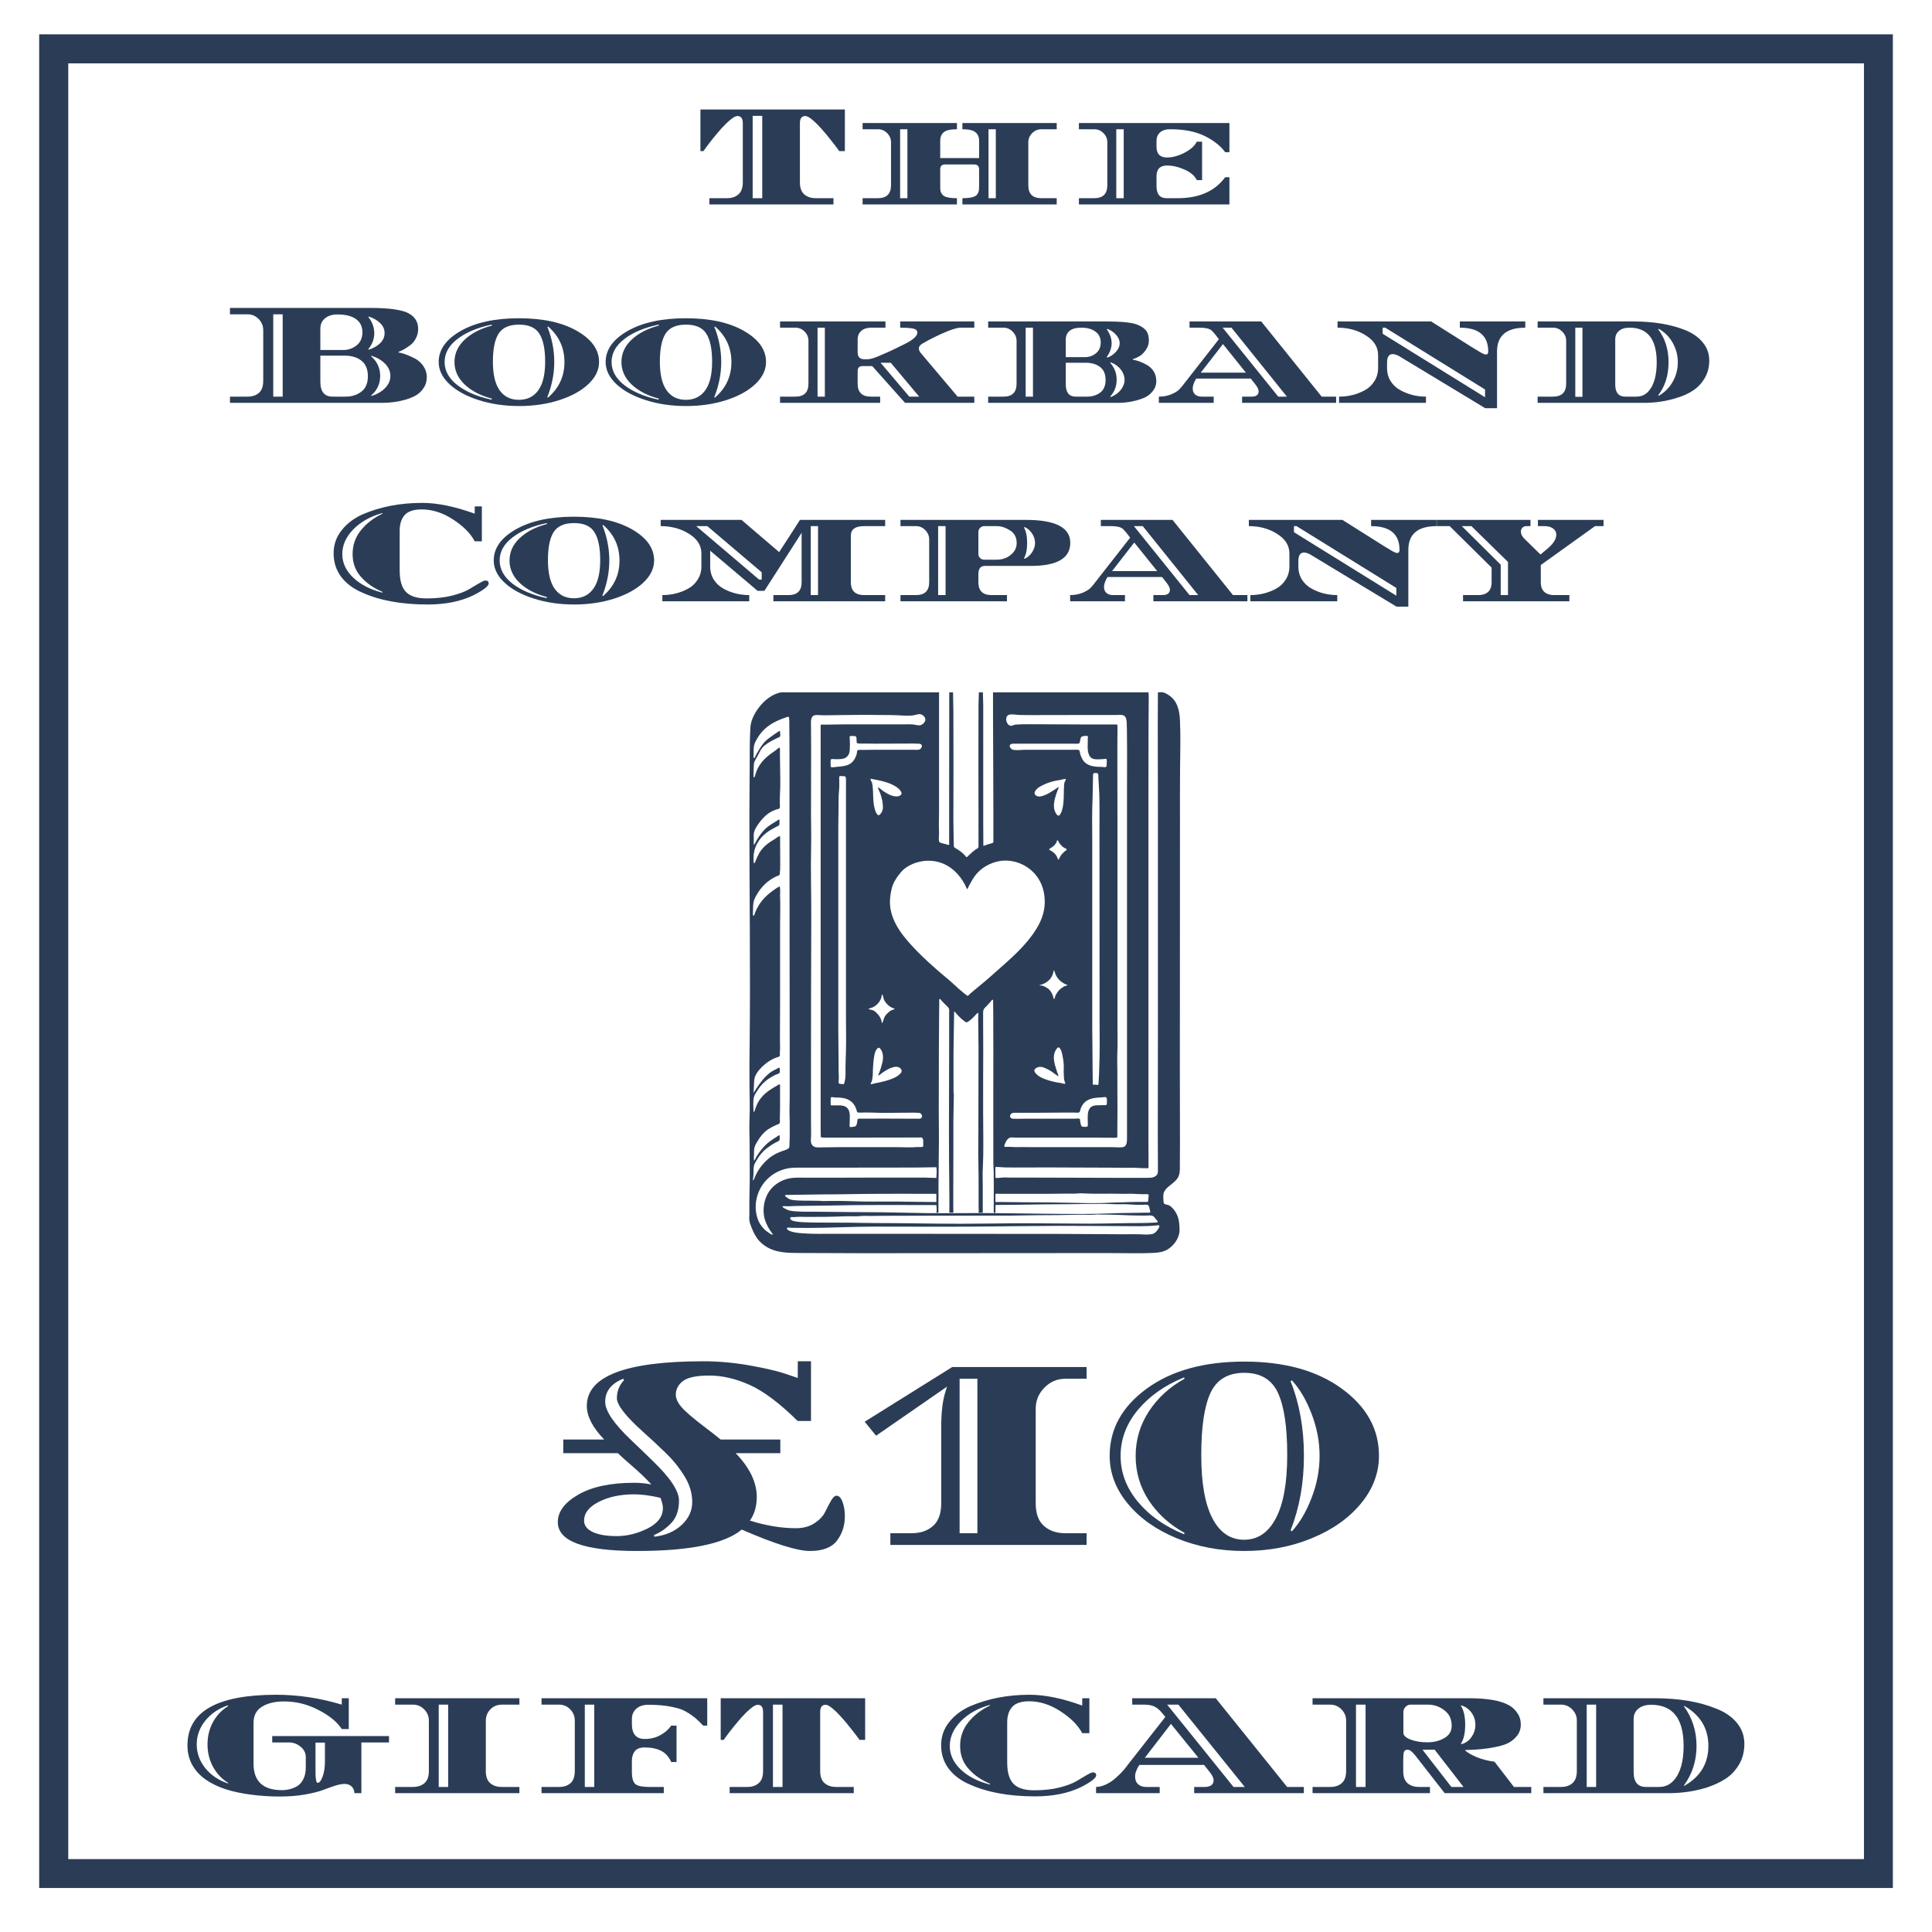 <svg version="1.0" preserveAspectRatio="xMidYMid meet" height="265" viewBox="0 0 198 198.75" zoomAndPan="magnify" width="265" xmlns:xlink="http://www.w3.org/1999/xlink" xmlns="http://www.w3.org/2000/svg"><defs><g></g><clipPath id="e6ed191008"><path clip-rule="nonzero" d="M 3.656 3.531 L 194.348 3.531 L 194.348 194.223 L 3.656 194.223 Z M 3.656 3.531"></path></clipPath><clipPath id="b35d993b03"><path clip-rule="nonzero" d="M 76.703 71.207 L 121.051 71.207 L 121.051 128.93 L 76.703 128.93 Z M 76.703 71.207"></path></clipPath></defs><g clip-path="url(#e6ed191008)"><path stroke-miterlimit="4" stroke-opacity="1" stroke-width="8.495" stroke="#2b3d56" d="M 0.001 -0 L 270.893 -0 L 270.893 270.892 L 0.001 270.892 Z M 0.001 -0" stroke-linejoin="miter" fill="none" transform="matrix(0.704, 0, 0, 0.704, 3.656, 3.531)" stroke-linecap="butt"></path></g><g fill-opacity="1" fill="#2b3d56"><g transform="translate(55.742, 158.929)"><g><path d="M 1.828 -9.438 L 1.828 -10.844 L 6.031 -10.844 C 4.844 -12.082 4.25 -13.234 4.25 -14.297 C 4.25 -17.359 8.25 -18.891 16.25 -18.891 C 17.844 -18.891 19.445 -18.742 21.062 -18.453 C 22.676 -18.16 23.895 -17.875 24.719 -17.594 L 25.953 -17.172 L 25.953 -18.891 L 27.312 -18.891 L 27.312 -12.75 L 25.938 -12.75 C 24.094 -14.57 22.453 -15.805 21.016 -16.453 C 19.578 -17.098 18.191 -17.422 16.859 -17.422 C 15.523 -17.422 14.613 -17.227 14.125 -16.844 C 13.645 -16.469 13.406 -16.004 13.406 -15.453 C 13.406 -14.93 13.742 -14.359 14.422 -13.734 C 14.941 -13.254 15.586 -12.723 16.359 -12.141 C 17.129 -11.555 17.68 -11.125 18.016 -10.844 L 24.156 -10.844 L 24.156 -9.438 L 19.562 -9.438 C 21.008 -7.945 21.734 -6.441 21.734 -4.922 C 21.734 -3.984 21.5 -3.176 21.031 -2.5 C 22.695 -1.977 24.273 -1.719 25.766 -1.719 C 26.516 -1.719 27.148 -1.891 27.672 -2.234 C 28.203 -2.586 28.566 -2.973 28.766 -3.391 C 28.973 -3.816 29.176 -4.203 29.375 -4.547 C 29.57 -4.891 29.758 -5.062 29.938 -5.062 C 30.195 -5.062 30.406 -4.844 30.562 -4.406 C 30.719 -3.977 30.797 -3.492 30.797 -2.953 C 30.797 -1.992 30.523 -1.156 29.984 -0.438 C 29.441 0.27 28.516 0.625 27.203 0.625 C 25.898 0.625 23.562 -0.109 20.188 -1.578 C 18.426 -0.109 14.832 0.625 9.406 0.625 C 3.977 0.625 1.266 -0.363 1.266 -2.344 C 1.266 -3.426 1.969 -4.367 3.375 -5.172 C 4.781 -5.984 6.695 -6.391 9.125 -6.391 C 9.727 -6.391 10.316 -6.332 10.891 -6.219 C 10.297 -6.863 9.641 -7.492 8.922 -8.109 C 8.211 -8.723 7.719 -9.164 7.438 -9.438 Z M 9.125 -5.203 C 7.695 -5.203 6.477 -4.941 5.469 -4.422 C 4.469 -3.91 3.969 -3.27 3.969 -2.5 C 3.969 -2 4.266 -1.609 4.859 -1.328 C 5.453 -1.047 6.273 -0.906 7.328 -0.906 C 8.391 -0.906 9.445 -1.164 10.5 -1.688 C 11.551 -2.219 12.078 -2.922 12.078 -3.797 C 12.078 -4.055 11.992 -4.406 11.828 -4.844 C 10.797 -5.082 9.895 -5.203 9.125 -5.203 Z M 11.203 -0.844 C 12.348 -0.977 13.281 -1.379 14 -2.047 C 14.727 -2.711 15.094 -3.504 15.094 -4.422 C 15.094 -5.336 14.82 -6.227 14.281 -7.094 C 13.75 -7.957 13.102 -8.754 12.344 -9.484 C 11.582 -10.223 10.828 -10.926 10.078 -11.594 C 8.254 -13.227 7.344 -14.395 7.344 -15.094 C 7.344 -15.801 7.586 -16.422 8.078 -16.953 L 8 -17.094 C 6.758 -16.602 6.141 -15.812 6.141 -14.719 C 6.141 -13.781 7.039 -12.457 8.844 -10.75 C 9.57 -10.062 10.301 -9.359 11.031 -8.641 C 12.832 -6.91 13.734 -5.551 13.734 -4.562 C 13.734 -3.582 13.469 -2.812 12.938 -2.25 C 12.406 -1.688 11.812 -1.273 11.156 -1.016 Z M 11.203 -0.844"></path></g></g></g><g fill-opacity="1" fill="#2b3d56"><g transform="translate(86.968, 158.929)"><g><path d="M 24.438 -17.094 L 22.25 -17.094 C 21.414 -17.094 20.695 -16.785 20.094 -16.172 C 19.5 -15.566 19.203 -14.844 19.203 -14 L 19.203 -4.281 C 19.203 -3.227 19.484 -2.453 20.047 -1.953 C 20.609 -1.453 21.344 -1.203 22.25 -1.203 L 24.438 -1.203 L 24.438 0 L 4.25 0 L 4.25 -1.203 L 6.453 -1.203 C 7.348 -1.203 8.078 -1.453 8.641 -1.953 C 9.203 -2.453 9.484 -3.227 9.484 -4.281 L 9.484 -12.188 C 9.484 -13.688 9.633 -14.898 9.938 -15.828 L 10.078 -16.281 L 2.781 -11.234 L 1.609 -12.672 L 10.609 -18.297 L 24.438 -18.297 Z M 13.203 -1.203 L 13.203 -17.094 L 11.375 -17.094 L 11.375 -1.203 Z M 13.203 -1.203"></path></g></g></g><g fill-opacity="1" fill="#2b3d56"><g transform="translate(113.014, 158.929)"><g><path d="M 28.469 -9.172 C 28.469 -7.391 27.848 -5.75 26.609 -4.25 C 25.367 -2.75 23.688 -1.562 21.562 -0.688 C 19.445 0.188 17.129 0.625 14.609 0.625 C 12.098 0.625 9.781 0.188 7.656 -0.688 C 5.539 -1.562 3.863 -2.75 2.625 -4.25 C 1.383 -5.75 0.766 -7.391 0.766 -9.172 C 0.766 -11.922 2.035 -14.223 4.578 -16.078 C 7.117 -17.93 10.461 -18.859 14.609 -18.859 C 18.754 -18.859 22.098 -17.93 24.641 -16.078 C 27.191 -14.223 28.469 -11.922 28.469 -9.172 Z M 18.078 -15.641 C 17.441 -17.016 16.285 -17.703 14.609 -17.703 C 12.941 -17.703 11.785 -17.016 11.141 -15.641 C 10.504 -14.273 10.188 -12.145 10.188 -9.25 C 10.188 -6.363 10.57 -4.188 11.344 -2.719 C 12.113 -1.258 13.195 -0.531 14.594 -0.531 C 16 -0.531 17.086 -1.266 17.859 -2.734 C 18.641 -4.211 19.031 -6.391 19.031 -9.266 C 19.031 -12.148 18.711 -14.273 18.078 -15.641 Z M 4.797 -4.562 C 3.891 -5.945 3.438 -7.473 3.438 -9.141 C 3.438 -10.816 3.891 -12.348 4.797 -13.734 C 5.711 -15.129 6.938 -16.25 8.469 -17.094 L 8.422 -17.234 C 6.43 -16.422 4.844 -15.301 3.656 -13.875 C 2.477 -12.445 1.891 -10.875 1.891 -9.156 C 1.891 -7.445 2.477 -5.879 3.656 -4.453 C 4.844 -3.023 6.43 -1.906 8.422 -1.094 L 8.469 -1.234 C 6.938 -2.078 5.711 -3.188 4.797 -4.562 Z M 19.516 -1.406 C 20.316 -2.27 20.988 -3.41 21.531 -4.828 C 22.082 -6.242 22.359 -7.688 22.359 -9.156 C 22.359 -10.633 22.082 -12.082 21.531 -13.5 C 20.988 -14.914 20.316 -16.055 19.516 -16.922 L 19.375 -16.844 C 20.289 -14.551 20.75 -11.992 20.75 -9.172 C 20.75 -6.359 20.289 -3.801 19.375 -1.5 Z M 19.516 -1.406"></path></g></g></g><g fill-opacity="1" fill="#2b3d56"><g transform="translate(18.582, 184.469)"><g><path d="M 9.047 -5.875 L 21.062 -5.875 L 21.062 -5.219 L 18.219 -5.219 L 18.219 0 L 17.5 0 C 17.5 -0.281 17.406 -0.508 17.219 -0.688 C 17.031 -0.863 16.789 -0.953 16.5 -0.953 C 16.219 -0.953 15.867 -0.883 15.453 -0.75 C 15.047 -0.613 14.625 -0.461 14.188 -0.297 C 13.758 -0.141 13.164 0.004 12.406 0.141 C 11.645 0.273 10.773 0.344 9.797 0.344 C 8.816 0.344 7.852 0.281 6.906 0.156 C 5.957 0.039 5.07 -0.145 4.25 -0.406 C 3.438 -0.676 2.742 -1.016 2.172 -1.422 C 1.598 -1.828 1.145 -2.328 0.812 -2.922 C 0.488 -3.516 0.328 -4.18 0.328 -4.922 C 0.328 -8.391 3.367 -10.125 9.453 -10.125 C 11.711 -10.125 13.961 -9.785 16.203 -9.109 L 16.203 -9.766 L 16.922 -9.766 L 16.922 -6.594 L 16.203 -6.594 C 15.723 -7.332 14.922 -7.988 13.797 -8.562 C 12.68 -9.145 11.504 -9.438 10.266 -9.438 C 9.328 -9.438 8.566 -9.254 7.984 -8.891 C 7.41 -8.535 7.125 -7.984 7.125 -7.234 L 7.125 -3.047 C 7.125 -1.223 8.098 -0.312 10.047 -0.312 C 10.609 -0.312 11.129 -0.445 11.609 -0.719 C 11.879 -0.883 12.094 -1.129 12.25 -1.453 C 12.414 -1.773 12.5 -2.164 12.5 -2.625 L 12.5 -3.703 C 12.5 -4.129 12.32 -4.488 11.969 -4.781 C 11.613 -5.07 11.219 -5.219 10.781 -5.219 L 9.047 -5.219 Z M 4.516 -1.062 C 3.879 -1.445 3.363 -1.988 2.969 -2.688 C 2.582 -3.395 2.391 -4.172 2.391 -5.016 C 2.391 -5.867 2.582 -6.645 2.969 -7.344 C 3.363 -8.039 3.879 -8.578 4.516 -8.953 L 4.484 -9.031 C 3.535 -8.719 2.766 -8.195 2.172 -7.469 C 1.578 -6.738 1.281 -5.922 1.281 -5.016 C 1.281 -4.117 1.578 -3.301 2.172 -2.562 C 2.773 -1.832 3.551 -1.312 4.5 -1 Z M 14.469 -3.234 L 14.469 -5.203 L 13.5 -5.203 L 13.5 -2.234 C 13.5 -1.453 13.57 -1.062 13.719 -1.062 C 13.906 -1.062 14.078 -1.281 14.234 -1.719 C 14.391 -2.156 14.469 -2.66 14.469 -3.234 Z M 14.469 -3.234"></path></g></g></g><g fill-opacity="1" fill="#2b3d56"><g transform="translate(39.181, 184.469)"><g><path d="M 10.422 -7.469 L 10.422 -2.266 C 10.422 -1.703 10.57 -1.289 10.875 -1.031 C 11.176 -0.77 11.57 -0.641 12.062 -0.641 L 13.875 -0.641 L 13.875 0 L 1.094 0 L 1.094 -0.641 L 2.922 -0.641 C 3.41 -0.641 3.805 -0.77 4.109 -1.031 C 4.41 -1.289 4.562 -1.703 4.562 -2.266 L 4.562 -7.469 C 4.562 -7.914 4.398 -8.301 4.078 -8.625 C 3.766 -8.945 3.379 -9.109 2.922 -9.109 L 1.094 -9.109 L 1.094 -9.766 L 13.875 -9.766 L 13.875 -9.109 L 12.062 -9.109 C 11.602 -9.109 11.211 -8.945 10.891 -8.625 C 10.578 -8.301 10.422 -7.914 10.422 -7.469 Z M 6.547 -0.641 L 6.547 -9.109 L 5.578 -9.109 L 5.578 -0.641 Z M 6.547 -0.641"></path></g></g></g><g fill-opacity="1" fill="#2b3d56"><g transform="translate(54.239, 184.469)"><g><path d="M 13.672 -0.641 L 13.672 0 L 1.094 0 L 1.094 -0.641 L 2.891 -0.641 C 3.391 -0.641 3.785 -0.77 4.078 -1.031 C 4.367 -1.289 4.516 -1.707 4.516 -2.281 L 4.516 -7.469 C 4.516 -7.914 4.359 -8.301 4.047 -8.625 C 3.734 -8.945 3.348 -9.109 2.891 -9.109 L 1.094 -9.109 L 1.094 -9.766 L 18.141 -9.766 L 18.141 -6.953 L 17.719 -6.953 C 17.445 -7.242 17.242 -7.445 17.109 -7.562 C 16.984 -7.688 16.75 -7.867 16.406 -8.109 C 16.062 -8.348 15.719 -8.531 15.375 -8.656 C 14.477 -8.945 13.379 -9.094 12.078 -9.094 C 11.555 -9.094 11.145 -8.957 10.844 -8.688 C 10.539 -8.414 10.391 -8.062 10.391 -7.625 L 10.391 -7.125 C 10.391 -6.094 10.828 -5.578 11.703 -5.578 C 12.305 -5.578 12.844 -5.707 13.312 -5.969 C 13.789 -6.227 14.164 -6.555 14.438 -6.953 L 14.984 -6.953 L 14.984 -3.203 L 14.438 -3.203 C 14.188 -3.754 13.836 -4.141 13.391 -4.359 C 12.953 -4.586 12.391 -4.703 11.703 -4.703 C 11.223 -4.703 10.883 -4.57 10.688 -4.312 C 10.488 -4.051 10.391 -3.727 10.391 -3.344 L 10.391 -2.203 C 10.391 -1.547 10.516 -1.117 10.766 -0.922 C 11.016 -0.734 11.477 -0.641 12.156 -0.641 Z M 6.516 -0.641 L 6.516 -9.109 L 5.547 -9.109 L 5.547 -0.641 Z M 6.516 -0.641"></path></g></g></g><g fill-opacity="1" fill="#2b3d56"><g transform="translate(72.781, 184.469)"><g><path d="M 11.781 -9.094 C 11.406 -9.094 11.219 -8.848 11.219 -8.359 L 11.219 -2.281 C 11.219 -1.707 11.367 -1.289 11.672 -1.031 C 11.973 -0.77 12.367 -0.641 12.859 -0.641 L 14.672 -0.641 L 14.672 0 L 1.906 0 L 1.906 -0.641 L 3.719 -0.641 C 4.207 -0.641 4.598 -0.77 4.891 -1.031 C 5.191 -1.289 5.344 -1.707 5.344 -2.281 L 5.344 -8.359 C 5.344 -8.848 5.16 -9.094 4.797 -9.094 C 4.617 -9.094 4.379 -8.969 4.078 -8.719 C 3.773 -8.469 3.469 -8.172 3.156 -7.828 C 2.531 -7.117 2 -6.461 1.562 -5.859 L 1.297 -5.484 L 0.984 -5.484 L 0.984 -9.766 L 15.844 -9.766 L 15.844 -5.484 L 15.266 -5.484 C 15.109 -5.711 14.828 -6.082 14.422 -6.594 C 14.023 -7.102 13.68 -7.516 13.391 -7.828 C 13.109 -8.148 12.812 -8.441 12.5 -8.703 C 12.195 -8.961 11.957 -9.094 11.781 -9.094 Z M 7.344 -0.641 L 7.344 -9.109 L 6.359 -9.109 L 6.359 -0.641 Z M 7.344 -0.641"></path></g></g></g><g fill-opacity="1" fill="#2b3d56"><g transform="translate(89.357, 184.469)"><g></g></g></g><g fill-opacity="1" fill="#2b3d56"><g transform="translate(96.113, 184.469)"><g><path d="M 10 0.328 C 7.312 0.328 5.062 -0.082 3.25 -0.906 C 2.332 -1.301 1.613 -1.844 1.094 -2.531 C 0.582 -3.227 0.328 -4.023 0.328 -4.922 C 0.328 -5.828 0.602 -6.625 1.156 -7.312 C 1.707 -8.008 2.43 -8.555 3.328 -8.953 C 5.148 -9.734 7.191 -10.125 9.453 -10.125 C 11.004 -10.125 12.801 -9.754 14.844 -9.016 L 14.844 -9.766 L 15.578 -9.766 L 15.578 -6.172 L 14.844 -6.172 C 14.414 -6.984 13.672 -7.734 12.609 -8.422 C 11.555 -9.109 10.484 -9.453 9.391 -9.453 C 8.566 -9.453 7.984 -9.258 7.641 -8.875 C 7.297 -8.488 7.125 -7.957 7.125 -7.281 L 7.125 -3.172 C 7.125 -2.148 7.336 -1.414 7.766 -0.969 C 8.203 -0.52 8.91 -0.297 9.891 -0.297 C 10.867 -0.297 11.734 -0.391 12.484 -0.578 C 13.242 -0.773 13.82 -0.988 14.219 -1.219 C 14.625 -1.457 14.984 -1.672 15.297 -1.859 C 15.617 -2.047 15.828 -2.141 15.922 -2.141 C 16.16 -2.141 16.281 -2.039 16.281 -1.844 C 16.281 -1.562 15.758 -1.156 14.719 -0.625 C 13.414 0.008 11.844 0.328 10 0.328 Z M 5.359 -0.969 C 4.453 -1.352 3.711 -1.867 3.141 -2.516 C 2.566 -3.16 2.281 -3.941 2.281 -4.859 C 2.281 -5.785 2.566 -6.602 3.141 -7.312 C 3.711 -8.02 4.453 -8.586 5.359 -9.016 L 5.344 -9.078 C 4.125 -8.742 3.129 -8.188 2.359 -7.406 C 1.598 -6.625 1.219 -5.773 1.219 -4.859 C 1.219 -3.953 1.598 -3.141 2.359 -2.422 C 3.117 -1.711 4.113 -1.203 5.344 -0.891 Z M 5.359 -0.969"></path></g></g></g><g fill-opacity="1" fill="#2b3d56"><g transform="translate(112.583, 184.469)"><g><path d="M 21.172 -0.641 L 21.172 0 L 9.891 0 L 9.891 -0.641 L 11 -0.641 C 11.258 -0.641 11.473 -0.695 11.641 -0.812 C 11.805 -0.926 11.891 -1.098 11.891 -1.328 C 11.891 -1.566 11.742 -1.863 11.453 -2.219 L 10.906 -2.906 L 4.25 -2.906 C 3.957 -2.457 3.812 -2.062 3.812 -1.719 C 3.812 -1.375 3.914 -1.109 4.125 -0.922 C 4.332 -0.734 4.602 -0.641 4.938 -0.641 L 6.344 -0.641 L 6.344 0 L -0.203 0 L -0.203 -0.641 C 0.098 -0.641 0.422 -0.719 0.766 -0.875 C 1.109 -1.031 1.41 -1.219 1.672 -1.438 C 1.93 -1.656 2.172 -1.879 2.391 -2.109 C 2.609 -2.348 2.773 -2.539 2.891 -2.688 C 3.004 -2.832 3.062 -2.91 3.062 -2.922 L 6.922 -7.844 L 6.547 -8.297 C 6.305 -8.586 6.051 -8.797 5.781 -8.922 C 5.52 -9.047 5.16 -9.109 4.703 -9.109 L 3.516 -9.109 L 3.516 -9.766 L 12.109 -9.766 L 19.453 -0.641 Z M 4.812 -3.641 L 10.328 -3.641 L 7.5 -7.125 Z M 13.938 -0.641 L 15.094 -0.641 L 8.266 -9.109 L 7.109 -9.109 Z M 13.938 -0.641"></path></g></g></g><g fill-opacity="1" fill="#2b3d56"><g transform="translate(133.557, 184.469)"><g><path d="M 23.594 -0.641 L 23.594 0 L 14.688 0 L 11.688 -3.844 C 11.363 -4.258 11.098 -4.469 10.891 -4.469 C 10.68 -4.469 10.551 -4.395 10.5 -4.25 C 10.445 -4.102 10.422 -3.82 10.422 -3.406 L 10.422 -2.281 C 10.422 -1.707 10.566 -1.289 10.859 -1.031 C 11.16 -0.77 11.555 -0.641 12.047 -0.641 L 13.172 -0.641 L 13.172 0 L 1.094 0 L 1.094 -0.641 L 2.906 -0.641 C 3.406 -0.641 3.801 -0.77 4.094 -1.031 C 4.395 -1.289 4.547 -1.707 4.547 -2.281 L 4.547 -7.469 C 4.547 -7.914 4.383 -8.301 4.062 -8.625 C 3.75 -8.945 3.363 -9.109 2.906 -9.109 L 1.094 -9.109 L 1.094 -9.766 L 17.219 -9.766 C 19.082 -9.766 20.441 -9.523 21.297 -9.047 C 21.641 -8.859 21.926 -8.594 22.156 -8.25 C 22.395 -7.914 22.516 -7.52 22.516 -7.062 C 22.516 -6.613 22.391 -6.234 22.141 -5.922 C 21.898 -5.609 21.602 -5.359 21.25 -5.172 C 20.895 -4.992 20.445 -4.852 19.906 -4.75 C 19.02 -4.562 17.988 -4.457 16.812 -4.438 L 16.812 -4.375 C 17.062 -4.156 17.453 -3.93 17.984 -3.703 C 18.523 -3.484 19.133 -3.328 19.812 -3.234 L 21.812 -0.641 Z M 10.438 -8.344 L 10.438 -6.203 C 10.438 -5.941 10.68 -5.711 11.172 -5.516 C 11.66 -5.328 12.238 -5.234 12.906 -5.234 C 13.582 -5.234 14.164 -5.379 14.656 -5.672 C 15.156 -5.961 15.406 -6.379 15.406 -6.922 C 15.406 -7.473 15.254 -7.914 14.953 -8.25 C 14.41 -8.82 13.738 -9.109 12.938 -9.109 L 11.188 -9.109 C 10.977 -9.109 10.801 -9.031 10.656 -8.875 C 10.508 -8.727 10.438 -8.551 10.438 -8.344 Z M 6.547 -0.641 L 6.547 -9.109 L 5.562 -9.109 L 5.562 -0.641 Z M 15.375 -0.641 L 16.625 -0.641 L 13.656 -4.469 L 12.406 -4.469 Z M 16.406 -5.047 C 16.832 -5.148 17.176 -5.391 17.438 -5.766 C 17.707 -6.141 17.844 -6.562 17.844 -7.031 C 17.844 -7.508 17.707 -7.93 17.438 -8.297 C 17.164 -8.66 16.816 -8.906 16.391 -9.031 L 16.359 -8.984 C 16.648 -8.535 16.797 -7.883 16.797 -7.031 C 16.797 -6.188 16.648 -5.539 16.359 -5.094 Z M 16.406 -5.047"></path></g></g></g><g fill-opacity="1" fill="#2b3d56"><g transform="translate(157.354, 184.469)"><g><path d="M 1.047 -9.766 L 12.516 -9.766 C 14.973 -9.766 17.07 -9.41 18.812 -8.703 C 19.707 -8.359 20.414 -7.875 20.938 -7.25 C 21.457 -6.625 21.719 -5.898 21.719 -5.078 C 21.719 -4.266 21.531 -3.547 21.156 -2.922 C 20.781 -2.305 20.316 -1.82 19.766 -1.469 C 19.211 -1.113 18.57 -0.816 17.844 -0.578 C 16.594 -0.191 15.273 0 13.891 0 L 1.047 0 L 1.047 -0.641 L 2.859 -0.641 C 3.348 -0.641 3.738 -0.77 4.031 -1.031 C 4.332 -1.289 4.484 -1.707 4.484 -2.281 L 4.484 -7.484 C 4.484 -7.922 4.32 -8.301 4 -8.625 C 3.688 -8.945 3.305 -9.109 2.859 -9.109 L 1.047 -9.109 Z M 6.469 -0.641 L 6.469 -9.109 L 5.5 -9.109 L 5.5 -0.641 Z M 11.594 -0.641 L 12.953 -0.641 C 13.547 -0.641 14.039 -0.859 14.438 -1.297 C 15.125 -2.047 15.469 -3.234 15.469 -4.859 C 15.469 -7.68 14.352 -9.094 12.125 -9.094 C 11.57 -9.094 11.133 -8.957 10.812 -8.688 C 10.488 -8.426 10.328 -8.07 10.328 -7.625 L 10.328 -2.172 C 10.328 -1.148 10.75 -0.641 11.594 -0.641 Z M 15.531 -0.75 C 17.188 -1.688 18.016 -3.055 18.016 -4.859 C 18.016 -6.66 17.188 -8.035 15.531 -8.984 L 15.5 -8.938 C 16.363 -7.75 16.797 -6.391 16.797 -4.859 C 16.797 -3.328 16.363 -1.973 15.5 -0.797 Z M 15.531 -0.75"></path></g></g></g><g fill-opacity="1" fill="#2b3d56"><g transform="translate(70.695, 21.029)"><g><path d="M 11.781 -9.094 C 11.406 -9.094 11.219 -8.848 11.219 -8.359 L 11.219 -2.281 C 11.219 -1.707 11.367 -1.289 11.672 -1.031 C 11.973 -0.77 12.367 -0.641 12.859 -0.641 L 14.672 -0.641 L 14.672 0 L 1.906 0 L 1.906 -0.641 L 3.719 -0.641 C 4.207 -0.641 4.598 -0.77 4.891 -1.031 C 5.191 -1.289 5.344 -1.707 5.344 -2.281 L 5.344 -8.359 C 5.344 -8.848 5.16 -9.094 4.797 -9.094 C 4.617 -9.094 4.379 -8.969 4.078 -8.719 C 3.773 -8.469 3.469 -8.172 3.156 -7.828 C 2.531 -7.117 2 -6.461 1.562 -5.859 L 1.297 -5.484 L 0.984 -5.484 L 0.984 -9.766 L 15.844 -9.766 L 15.844 -5.484 L 15.266 -5.484 C 15.109 -5.711 14.828 -6.082 14.422 -6.594 C 14.023 -7.102 13.68 -7.516 13.391 -7.828 C 13.109 -8.148 12.812 -8.441 12.5 -8.703 C 12.195 -8.961 11.957 -9.094 11.781 -9.094 Z M 7.344 -0.641 L 7.344 -9.109 L 6.359 -9.109 L 6.359 -0.641 Z M 7.344 -0.641"></path></g></g></g><g fill-opacity="1" fill="#2b3d56"><g transform="translate(87.27, 21.029)"><g><path d="M 18.141 -6.391 L 18.141 -1.969 C 18.141 -1.082 18.586 -0.641 19.484 -0.641 L 21.062 -0.641 L 21.062 0 L 11.359 0 L 11.359 -0.641 C 12.18 -0.641 12.688 -0.766 12.875 -1.016 C 12.969 -1.148 13.023 -1.273 13.047 -1.391 C 13.066 -1.504 13.078 -1.676 13.078 -1.906 L 13.078 -3.609 C 13.078 -3.941 12.91 -4.109 12.578 -4.109 L 9.578 -4.109 C 9.242 -4.109 9.078 -3.941 9.078 -3.609 L 9.078 -1.906 C 9.078 -1.664 9.086 -1.488 9.109 -1.375 C 9.129 -1.27 9.191 -1.148 9.297 -1.016 C 9.473 -0.766 9.973 -0.641 10.797 -0.641 L 10.797 0 L 1.094 0 L 1.094 -0.641 L 2.672 -0.641 C 3.566 -0.641 4.016 -1.086 4.016 -1.984 L 4.016 -6.391 C 4.016 -6.754 3.883 -7.066 3.625 -7.328 C 3.363 -7.598 3.047 -7.734 2.672 -7.734 L 1.094 -7.734 L 1.094 -8.375 L 10.797 -8.375 L 10.797 -7.734 C 10.141 -7.734 9.688 -7.629 9.438 -7.422 C 9.195 -7.223 9.078 -6.926 9.078 -6.531 L 9.078 -4.766 L 13.078 -4.766 L 13.078 -6.531 C 13.078 -6.926 12.953 -7.223 12.703 -7.422 C 12.461 -7.629 12.016 -7.734 11.359 -7.734 L 11.359 -8.375 L 21.062 -8.375 L 21.062 -7.734 L 19.484 -7.734 C 19.117 -7.734 18.801 -7.598 18.531 -7.328 C 18.27 -7.066 18.141 -6.754 18.141 -6.391 Z M 5.703 -7.734 L 4.953 -7.734 L 4.953 -0.641 L 5.703 -0.641 Z M 14.797 -7.734 L 14.047 -7.734 L 14.047 -0.641 L 14.797 -0.641 Z M 14.797 -7.734"></path></g></g></g><g fill-opacity="1" fill="#2b3d56"><g transform="translate(109.521, 21.029)"><g><path d="M 10.469 -7.734 C 10.031 -7.734 9.688 -7.625 9.438 -7.406 C 9.195 -7.188 9.078 -6.895 9.078 -6.531 L 9.078 -5.938 C 9.078 -5.195 9.438 -4.828 10.156 -4.828 C 10.719 -4.828 11.316 -4.988 11.953 -5.312 C 12.586 -5.645 13.008 -6.023 13.219 -6.453 L 13.766 -6.453 L 13.766 -2.5 L 13.219 -2.5 C 13.008 -2.945 12.594 -3.305 11.969 -3.578 C 11.352 -3.859 10.75 -4 10.156 -4 C 9.438 -4 9.078 -3.629 9.078 -2.891 L 9.078 -1.891 C 9.078 -1.055 9.422 -0.641 10.109 -0.641 L 11.266 -0.641 C 13.461 -0.641 15.086 -1.359 16.141 -2.797 L 16.578 -2.797 L 16.578 0 L 1.094 0 L 1.094 -0.641 L 2.672 -0.641 C 3.566 -0.641 4.016 -1.082 4.016 -1.969 L 4.016 -6.391 C 4.016 -6.754 3.883 -7.066 3.625 -7.328 C 3.363 -7.598 3.047 -7.734 2.672 -7.734 L 1.094 -7.734 L 1.094 -8.375 L 16.578 -8.375 L 16.578 -5.375 L 16.141 -5.375 C 15.66 -6.031 14.953 -6.586 14.016 -7.047 C 13.078 -7.504 11.895 -7.734 10.469 -7.734 Z M 4.938 -0.641 L 5.703 -0.641 L 5.703 -7.734 L 4.938 -7.734 Z M 4.938 -0.641"></path></g></g></g><g fill-opacity="1" fill="#2b3d56"><g transform="translate(22.189, 41.443)"><g><path d="M 20.453 -7.609 C 20.453 -7.254 20.375 -6.93 20.219 -6.641 C 20.07 -6.348 19.879 -6.113 19.641 -5.938 C 19.211 -5.613 18.812 -5.383 18.438 -5.25 L 18.438 -5.188 C 18.914 -5.102 19.477 -4.895 20.125 -4.562 C 20.477 -4.375 20.77 -4.109 21 -3.766 C 21.227 -3.43 21.344 -3.055 21.344 -2.641 C 21.344 -2.223 21.234 -1.852 21.016 -1.531 C 20.805 -1.207 20.539 -0.953 20.219 -0.766 C 19.906 -0.586 19.531 -0.438 19.094 -0.312 C 18.344 -0.102 17.555 0 16.734 0 L 1.094 0 L 1.094 -0.641 L 2.891 -0.641 C 3.391 -0.641 3.785 -0.77 4.078 -1.031 C 4.367 -1.289 4.516 -1.703 4.516 -2.266 L 4.516 -7.469 C 4.516 -7.914 4.359 -8.301 4.047 -8.625 C 3.734 -8.945 3.348 -9.109 2.891 -9.109 L 1.094 -9.109 L 1.094 -9.766 L 15.547 -9.766 C 17.504 -9.766 18.828 -9.57 19.516 -9.188 C 20.141 -8.832 20.453 -8.305 20.453 -7.609 Z M 11.656 -0.641 L 13.016 -0.641 C 13.617 -0.641 14.145 -0.805 14.594 -1.141 C 15.051 -1.484 15.281 -2.016 15.281 -2.734 C 15.281 -3.461 15.055 -4 14.609 -4.344 C 14.172 -4.688 13.586 -4.859 12.859 -4.859 L 10.391 -4.859 L 10.391 -2.172 C 10.391 -1.148 10.812 -0.641 11.656 -0.641 Z M 10.391 -7.625 L 10.391 -5.438 L 12.75 -5.438 C 13.258 -5.438 13.711 -5.594 14.109 -5.906 C 14.516 -6.219 14.719 -6.672 14.719 -7.266 C 14.719 -7.859 14.492 -8.312 14.047 -8.625 C 13.609 -8.938 12.977 -9.094 12.156 -9.094 C 11.613 -9.094 11.18 -8.957 10.859 -8.688 C 10.547 -8.426 10.391 -8.07 10.391 -7.625 Z M 6.516 -0.641 L 6.516 -9.109 L 5.547 -9.109 L 5.547 -0.641 Z M 16.547 -6.141 C 16.848 -6.441 17 -6.785 17 -7.172 C 17 -7.566 16.848 -7.91 16.547 -8.203 C 16.242 -8.504 15.852 -8.727 15.375 -8.875 L 15.328 -8.828 C 15.734 -8.328 15.938 -7.773 15.938 -7.172 C 15.938 -6.566 15.734 -6.02 15.328 -5.531 L 15.375 -5.469 C 15.852 -5.625 16.242 -5.848 16.547 -6.141 Z M 15.656 -0.703 C 16.238 -0.891 16.707 -1.164 17.062 -1.531 C 17.414 -1.895 17.594 -2.305 17.594 -2.766 C 17.594 -3.234 17.414 -3.648 17.062 -4.016 C 16.707 -4.379 16.238 -4.656 15.656 -4.844 L 15.609 -4.797 C 16.234 -4.254 16.547 -3.578 16.547 -2.766 C 16.547 -1.961 16.238 -1.297 15.625 -0.766 Z M 15.656 -0.703"></path></g></g></g><g fill-opacity="1" fill="#2b3d56"><g transform="translate(44.425, 41.443)"><g><path d="M 16.828 -4.203 C 16.828 -3.379 16.457 -2.617 15.719 -1.922 C 14.988 -1.234 13.992 -0.688 12.734 -0.281 C 11.473 0.125 10.094 0.328 8.594 0.328 C 7.102 0.328 5.723 0.125 4.453 -0.281 C 3.18 -0.688 2.176 -1.234 1.438 -1.922 C 0.695 -2.617 0.328 -3.379 0.328 -4.203 C 0.328 -5.473 1.086 -6.539 2.609 -7.406 C 4.129 -8.27 6.117 -8.703 8.578 -8.703 C 11.047 -8.703 13.035 -8.27 14.547 -7.406 C 16.066 -6.539 16.828 -5.473 16.828 -4.203 Z M 10.688 -7.109 C 10.301 -7.734 9.602 -8.047 8.594 -8.047 C 7.582 -8.047 6.879 -7.734 6.484 -7.109 C 6.098 -6.492 5.906 -5.535 5.906 -4.234 C 5.906 -2.93 6.133 -1.953 6.594 -1.297 C 7.062 -0.641 7.723 -0.312 8.578 -0.312 C 9.441 -0.312 10.109 -0.641 10.578 -1.297 C 11.047 -1.953 11.281 -2.93 11.281 -4.234 C 11.281 -5.535 11.082 -6.492 10.688 -7.109 Z M 5.797 -0.438 C 4.641 -0.738 3.707 -1.223 3 -1.891 C 2.301 -2.555 1.953 -3.328 1.953 -4.203 C 1.953 -5.078 2.301 -5.844 3 -6.5 C 3.707 -7.164 4.645 -7.648 5.812 -7.953 L 5.781 -8.047 C 4.32 -7.742 3.148 -7.254 2.266 -6.578 C 1.379 -5.898 0.938 -5.109 0.938 -4.203 C 0.938 -3.297 1.379 -2.5 2.266 -1.812 C 3.148 -1.133 4.316 -0.641 5.766 -0.328 Z M 11.516 -7.812 C 11.984 -6.625 12.219 -5.422 12.219 -4.203 C 12.219 -2.984 11.977 -1.773 11.5 -0.578 L 11.562 -0.531 C 12.695 -1.5 13.266 -2.719 13.266 -4.188 C 13.266 -5.664 12.703 -6.891 11.578 -7.859 Z M 11.516 -7.812"></path></g></g></g><g fill-opacity="1" fill="#2b3d56"><g transform="translate(61.601, 41.443)"><g><path d="M 16.828 -4.203 C 16.828 -3.379 16.457 -2.617 15.719 -1.922 C 14.988 -1.234 13.992 -0.688 12.734 -0.281 C 11.473 0.125 10.094 0.328 8.594 0.328 C 7.102 0.328 5.723 0.125 4.453 -0.281 C 3.18 -0.688 2.176 -1.234 1.438 -1.922 C 0.695 -2.617 0.328 -3.379 0.328 -4.203 C 0.328 -5.473 1.086 -6.539 2.609 -7.406 C 4.129 -8.27 6.117 -8.703 8.578 -8.703 C 11.047 -8.703 13.035 -8.27 14.547 -7.406 C 16.066 -6.539 16.828 -5.473 16.828 -4.203 Z M 10.688 -7.109 C 10.301 -7.734 9.602 -8.047 8.594 -8.047 C 7.582 -8.047 6.879 -7.734 6.484 -7.109 C 6.098 -6.492 5.906 -5.535 5.906 -4.234 C 5.906 -2.93 6.133 -1.953 6.594 -1.297 C 7.062 -0.641 7.723 -0.312 8.578 -0.312 C 9.441 -0.312 10.109 -0.641 10.578 -1.297 C 11.047 -1.953 11.281 -2.93 11.281 -4.234 C 11.281 -5.535 11.082 -6.492 10.688 -7.109 Z M 5.797 -0.438 C 4.641 -0.738 3.707 -1.223 3 -1.891 C 2.301 -2.555 1.953 -3.328 1.953 -4.203 C 1.953 -5.078 2.301 -5.844 3 -6.5 C 3.707 -7.164 4.645 -7.648 5.812 -7.953 L 5.781 -8.047 C 4.32 -7.742 3.148 -7.254 2.266 -6.578 C 1.379 -5.898 0.938 -5.109 0.938 -4.203 C 0.938 -3.297 1.379 -2.5 2.266 -1.812 C 3.148 -1.133 4.316 -0.641 5.766 -0.328 Z M 11.516 -7.812 C 11.984 -6.625 12.219 -5.422 12.219 -4.203 C 12.219 -2.984 11.977 -1.773 11.5 -0.578 L 11.562 -0.531 C 12.695 -1.5 13.266 -2.719 13.266 -4.188 C 13.266 -5.664 12.703 -6.891 11.578 -7.859 Z M 11.516 -7.812"></path></g></g></g><g fill-opacity="1" fill="#2b3d56"><g transform="translate(78.776, 41.443)"><g><path d="M 5.703 -0.641 L 5.703 -7.734 L 4.953 -7.734 L 4.953 -0.641 Z M 15.406 -0.641 L 12.484 -4.125 L 11.438 -4.125 L 14.391 -0.641 Z M 11.391 0 L 1.094 0 L 1.094 -0.641 L 2.672 -0.641 C 3.566 -0.641 4.016 -1.082 4.016 -1.969 L 4.016 -6.391 C 4.016 -6.754 3.883 -7.066 3.625 -7.328 C 3.363 -7.598 3.047 -7.734 2.672 -7.734 L 1.094 -7.734 L 1.094 -8.375 L 11.938 -8.375 L 11.938 -7.734 L 10.469 -7.734 C 10.039 -7.734 9.703 -7.625 9.453 -7.406 C 9.203 -7.188 9.078 -6.895 9.078 -6.531 L 9.078 -5.203 C 9.078 -4.723 9.312 -4.484 9.781 -4.484 L 10.047 -4.484 C 10.336 -4.484 10.711 -4.582 11.172 -4.781 C 11.641 -4.977 11.977 -5.125 12.188 -5.219 C 12.582 -5.395 13.094 -5.641 13.719 -5.953 C 14.719 -6.43 15.219 -6.852 15.219 -7.219 C 15.219 -7.426 15.094 -7.562 14.844 -7.625 C 14.594 -7.695 14.129 -7.734 13.453 -7.734 L 13.453 -8.375 L 21.078 -8.375 L 21.078 -7.734 L 19.688 -7.734 C 19.375 -7.734 18.898 -7.602 18.266 -7.344 C 17.336 -6.957 16.492 -6.539 15.734 -6.094 C 15.492 -5.945 15.375 -5.785 15.375 -5.609 C 15.375 -5.441 15.438 -5.285 15.562 -5.141 L 19.359 -0.641 L 21.078 -0.641 L 21.078 0 L 13.953 0 L 10.578 -3.781 L 9.578 -3.781 C 9.242 -3.781 9.078 -3.609 9.078 -3.266 L 9.078 -1.969 C 9.078 -1.082 9.531 -0.641 10.438 -0.641 L 11.391 -0.641 Z M 11.391 0"></path></g></g></g><g fill-opacity="1" fill="#2b3d56"><g transform="translate(100.186, 41.443)"><g><path d="M 17.438 -3.891 C 17.719 -3.734 17.945 -3.516 18.125 -3.234 C 18.301 -2.953 18.391 -2.613 18.391 -2.219 C 18.391 -1.832 18.254 -1.477 17.984 -1.156 C 17.723 -0.832 17.383 -0.598 16.969 -0.453 C 16.156 -0.148 15.312 0 14.438 0 L 1.094 0 L 1.094 -0.641 L 2.672 -0.641 C 3.566 -0.641 4.016 -1.082 4.016 -1.969 L 4.016 -6.375 C 4.016 -6.738 3.879 -7.055 3.609 -7.328 C 3.348 -7.598 3.035 -7.734 2.672 -7.734 L 1.094 -7.734 L 1.094 -8.375 L 13.156 -8.375 C 14.75 -8.375 15.812 -8.273 16.344 -8.078 C 16.938 -7.859 17.316 -7.566 17.484 -7.203 C 17.578 -6.984 17.625 -6.707 17.625 -6.375 C 17.625 -6.039 17.516 -5.723 17.297 -5.422 C 17.086 -5.129 16.875 -4.922 16.656 -4.797 C 16.445 -4.672 16.223 -4.57 15.984 -4.5 L 15.984 -4.438 C 16.453 -4.363 16.938 -4.18 17.438 -3.891 Z M 9.078 -6.516 L 9.078 -4.703 L 11.031 -4.703 C 11.469 -4.703 11.848 -4.832 12.172 -5.094 C 12.504 -5.352 12.672 -5.727 12.672 -6.219 C 12.672 -6.707 12.484 -7.082 12.109 -7.344 C 11.742 -7.602 11.273 -7.734 10.703 -7.734 C 10.141 -7.734 9.727 -7.625 9.469 -7.406 C 9.207 -7.188 9.078 -6.891 9.078 -6.516 Z M 5.703 -0.641 L 5.703 -7.734 L 4.953 -7.734 L 4.953 -0.641 Z M 10.109 -0.641 L 11.281 -0.641 C 11.789 -0.641 12.234 -0.773 12.609 -1.047 C 12.984 -1.328 13.172 -1.766 13.172 -2.359 C 13.172 -2.961 12.984 -3.406 12.609 -3.688 C 12.234 -3.977 11.742 -4.125 11.141 -4.125 L 9.078 -4.125 L 9.078 -1.906 C 9.078 -1.062 9.422 -0.641 10.109 -0.641 Z M 14.266 -5.281 C 14.504 -5.562 14.625 -5.848 14.625 -6.141 C 14.625 -6.43 14.504 -6.711 14.266 -6.984 C 14.023 -7.266 13.723 -7.473 13.359 -7.609 L 13.297 -7.562 C 13.629 -7.094 13.797 -6.617 13.797 -6.141 C 13.797 -5.66 13.629 -5.188 13.297 -4.719 L 13.359 -4.656 C 13.723 -4.789 14.023 -5 14.266 -5.281 Z M 14.734 -1.328 C 14.992 -1.66 15.125 -2.008 15.125 -2.375 C 15.125 -2.75 14.992 -3.102 14.734 -3.438 C 14.473 -3.77 14.125 -4.016 13.688 -4.172 L 13.656 -4.109 C 14.094 -3.617 14.312 -3.039 14.312 -2.375 C 14.312 -1.719 14.094 -1.145 13.656 -0.656 L 13.688 -0.594 C 14.125 -0.758 14.473 -1.004 14.734 -1.328 Z M 14.734 -1.328"></path></g></g></g><g fill-opacity="1" fill="#2b3d56"><g transform="translate(119.043, 41.443)"><g><path d="M 18.031 -0.641 L 18.031 0 L 8.359 0 L 8.359 -0.641 L 9.359 -0.641 C 9.566 -0.641 9.734 -0.68 9.859 -0.766 C 9.992 -0.859 10.062 -1 10.062 -1.188 C 10.062 -1.375 9.945 -1.613 9.719 -1.906 L 9.25 -2.5 L 3.641 -2.5 C 3.398 -2.102 3.281 -1.766 3.281 -1.484 C 3.281 -1.211 3.363 -1.004 3.531 -0.859 C 3.707 -0.711 3.93 -0.641 4.203 -0.641 L 5.438 -0.641 L 5.438 0 L -0.203 0 L -0.203 -0.641 C 0.273 -0.641 0.711 -0.723 1.109 -0.891 C 1.504 -1.066 1.773 -1.238 1.922 -1.406 L 2.156 -1.672 L 5.969 -6.547 L 5.562 -7.078 C 5.414 -7.242 5.301 -7.367 5.219 -7.453 C 4.988 -7.641 4.586 -7.734 4.016 -7.734 L 2.953 -7.734 L 2.953 -8.375 L 10.328 -8.375 L 16.547 -0.641 Z M 6.359 -7.734 L 12.078 -0.641 L 12.969 -0.641 L 7.266 -7.734 Z M 6.391 -6.047 L 4.109 -3.109 L 8.75 -3.109 Z M 6.391 -6.047"></path></g></g></g><g fill-opacity="1" fill="#2b3d56"><g transform="translate(136.879, 41.443)"><g><path d="M 12.922 -7.734 L 12.922 -8.375 L 19.656 -8.375 L 19.656 -7.734 C 17.719 -7.734 16.75 -6.914 16.75 -5.281 L 16.75 0.547 L 15.531 0.547 L 6.641 -4.828 C 6.398 -4.953 6.191 -5.016 6.016 -5.016 C 5.629 -5.016 5.438 -4.727 5.438 -4.156 L 5.438 -3.594 C 5.438 -3.07 5.562 -2.613 5.812 -2.219 C 6.07 -1.82 6.406 -1.516 6.812 -1.297 C 7.613 -0.859 8.488 -0.641 9.438 -0.641 L 9.438 0 L 0.5 0 L 0.5 -0.641 C 1.457 -0.641 2.336 -0.859 3.141 -1.297 C 3.547 -1.516 3.875 -1.82 4.125 -2.219 C 4.383 -2.613 4.516 -3.07 4.516 -3.594 L 4.516 -4.906 C 4.516 -5.738 4.094 -6.414 3.25 -6.938 C 2.414 -7.469 1.445 -7.734 0.344 -7.734 L 0.344 -8.375 L 9.969 -8.375 L 14.406 -5.578 L 14.578 -5.484 C 14.703 -5.41 14.828 -5.332 14.953 -5.25 C 15.273 -5.062 15.488 -4.969 15.594 -4.969 C 15.758 -4.969 15.844 -5.07 15.844 -5.281 C 15.844 -6.914 14.867 -7.734 12.922 -7.734 Z M 4.984 -7.734 L 4.984 -7.109 L 15.516 -0.578 L 15.516 -1.375 L 5.25 -7.734 Z M 4.984 -7.734"></path></g></g></g><g fill-opacity="1" fill="#2b3d56"><g transform="translate(156.758, 41.443)"><g><path d="M 1.047 -8.375 L 10.844 -8.375 C 12.957 -8.375 14.754 -8.078 16.234 -7.484 C 16.992 -7.18 17.594 -6.758 18.031 -6.219 C 18.477 -5.688 18.703 -5.066 18.703 -4.359 C 18.703 -3.66 18.539 -3.047 18.219 -2.516 C 17.906 -1.992 17.508 -1.578 17.031 -1.266 C 16.562 -0.953 16.008 -0.703 15.375 -0.516 C 14.301 -0.172 13.176 0 12 0 L 1.047 0 L 1.047 -0.641 L 2.625 -0.641 C 3.531 -0.641 3.984 -1.086 3.984 -1.984 L 3.984 -6.391 C 3.984 -6.754 3.848 -7.066 3.578 -7.328 C 3.316 -7.598 3 -7.734 2.625 -7.734 L 1.047 -7.734 Z M 5.656 -0.625 L 5.656 -7.734 L 4.922 -7.734 L 4.922 -0.625 Z M 10.062 -0.641 L 11.219 -0.641 C 11.707 -0.641 12.113 -0.816 12.438 -1.172 C 13.008 -1.797 13.297 -2.797 13.297 -4.172 C 13.297 -6.547 12.363 -7.734 10.5 -7.734 C 10.039 -7.734 9.68 -7.625 9.422 -7.406 C 9.16 -7.188 9.031 -6.895 9.031 -6.531 L 9.031 -1.891 C 9.031 -1.055 9.375 -0.641 10.062 -0.641 Z M 14.953 -2.188 C 15.297 -2.801 15.469 -3.461 15.469 -4.172 C 15.469 -4.879 15.297 -5.539 14.953 -6.156 C 14.609 -6.781 14.129 -7.266 13.516 -7.609 L 13.453 -7.562 C 14.16 -6.633 14.516 -5.504 14.516 -4.172 C 14.516 -2.836 14.16 -1.707 13.453 -0.781 L 13.516 -0.734 C 14.129 -1.086 14.609 -1.57 14.953 -2.188 Z M 14.953 -2.188"></path></g></g></g><g fill-opacity="1" fill="#2b3d56"><g transform="translate(33.617, 61.858)"><g><path d="M 10 0.328 C 7.312 0.328 5.062 -0.082 3.25 -0.906 C 2.332 -1.301 1.613 -1.844 1.094 -2.531 C 0.582 -3.227 0.328 -4.023 0.328 -4.922 C 0.328 -5.828 0.602 -6.625 1.156 -7.312 C 1.707 -8.008 2.43 -8.555 3.328 -8.953 C 5.148 -9.734 7.191 -10.125 9.453 -10.125 C 11.004 -10.125 12.801 -9.754 14.844 -9.016 L 14.844 -9.766 L 15.578 -9.766 L 15.578 -6.172 L 14.844 -6.172 C 14.414 -6.984 13.672 -7.734 12.609 -8.422 C 11.555 -9.109 10.484 -9.453 9.391 -9.453 C 8.566 -9.453 7.984 -9.258 7.641 -8.875 C 7.297 -8.488 7.125 -7.957 7.125 -7.281 L 7.125 -3.172 C 7.125 -2.148 7.336 -1.414 7.766 -0.969 C 8.203 -0.52 8.91 -0.297 9.891 -0.297 C 10.867 -0.297 11.734 -0.391 12.484 -0.578 C 13.242 -0.773 13.82 -0.988 14.219 -1.219 C 14.625 -1.457 14.984 -1.672 15.297 -1.859 C 15.617 -2.047 15.828 -2.141 15.922 -2.141 C 16.16 -2.141 16.281 -2.039 16.281 -1.844 C 16.281 -1.562 15.758 -1.156 14.719 -0.625 C 13.414 0.008 11.844 0.328 10 0.328 Z M 5.359 -0.969 C 4.453 -1.352 3.711 -1.867 3.141 -2.516 C 2.566 -3.16 2.281 -3.941 2.281 -4.859 C 2.281 -5.785 2.566 -6.602 3.141 -7.312 C 3.711 -8.02 4.453 -8.586 5.359 -9.016 L 5.344 -9.078 C 4.125 -8.742 3.129 -8.188 2.359 -7.406 C 1.598 -6.625 1.219 -5.773 1.219 -4.859 C 1.219 -3.953 1.598 -3.141 2.359 -2.422 C 3.117 -1.711 4.113 -1.203 5.344 -0.891 Z M 5.359 -0.969"></path></g></g></g><g fill-opacity="1" fill="#2b3d56"><g transform="translate(50.088, 61.858)"><g><path d="M 16.828 -4.203 C 16.828 -3.379 16.457 -2.617 15.719 -1.922 C 14.988 -1.234 13.992 -0.688 12.734 -0.281 C 11.473 0.125 10.094 0.328 8.594 0.328 C 7.102 0.328 5.723 0.125 4.453 -0.281 C 3.18 -0.688 2.176 -1.234 1.438 -1.922 C 0.695 -2.617 0.328 -3.379 0.328 -4.203 C 0.328 -5.473 1.086 -6.539 2.609 -7.406 C 4.129 -8.27 6.117 -8.703 8.578 -8.703 C 11.047 -8.703 13.035 -8.27 14.547 -7.406 C 16.066 -6.539 16.828 -5.473 16.828 -4.203 Z M 10.688 -7.109 C 10.301 -7.734 9.602 -8.047 8.594 -8.047 C 7.582 -8.047 6.879 -7.734 6.484 -7.109 C 6.098 -6.492 5.906 -5.535 5.906 -4.234 C 5.906 -2.93 6.133 -1.953 6.594 -1.297 C 7.062 -0.641 7.723 -0.312 8.578 -0.312 C 9.441 -0.312 10.109 -0.641 10.578 -1.297 C 11.047 -1.953 11.281 -2.93 11.281 -4.234 C 11.281 -5.535 11.082 -6.492 10.688 -7.109 Z M 5.797 -0.438 C 4.641 -0.738 3.707 -1.223 3 -1.891 C 2.301 -2.555 1.953 -3.328 1.953 -4.203 C 1.953 -5.078 2.301 -5.844 3 -6.5 C 3.707 -7.164 4.645 -7.648 5.812 -7.953 L 5.781 -8.047 C 4.32 -7.742 3.148 -7.254 2.266 -6.578 C 1.379 -5.898 0.938 -5.109 0.938 -4.203 C 0.938 -3.297 1.379 -2.5 2.266 -1.812 C 3.148 -1.133 4.316 -0.641 5.766 -0.328 Z M 11.516 -7.812 C 11.984 -6.625 12.219 -5.422 12.219 -4.203 C 12.219 -2.984 11.977 -1.773 11.5 -0.578 L 11.562 -0.531 C 12.695 -1.5 13.266 -2.719 13.266 -4.188 C 13.266 -5.664 12.703 -6.891 11.578 -7.859 Z M 11.516 -7.812"></path></g></g></g><g fill-opacity="1" fill="#2b3d56"><g transform="translate(67.263, 61.858)"><g><path d="M 15.766 -7.734 L 15.766 -0.641 L 16.516 -0.641 L 16.516 -7.734 Z M 12.516 -5.062 C 13.609 -6.738 14.32 -7.844 14.656 -8.375 L 23.422 -8.375 L 23.422 -7.734 L 21.25 -7.734 C 20.344 -7.734 19.891 -7.406 19.891 -6.75 L 19.891 -1.969 C 19.891 -1.082 20.344 -0.641 21.25 -0.641 L 23.422 -0.641 L 23.422 0 L 11.922 0 L 11.922 -0.641 L 13.484 -0.641 C 14.379 -0.641 14.828 -1.082 14.828 -1.969 L 14.828 -7.047 L 11 -1.078 L 10.297 -1.078 L 5.422 -5.203 L 5.422 -3.578 C 5.422 -3.066 5.547 -2.613 5.797 -2.219 C 6.055 -1.82 6.391 -1.516 6.797 -1.297 C 7.598 -0.859 8.477 -0.641 9.438 -0.641 L 9.438 0 L 0.5 0 L 0.5 -0.641 C 1.457 -0.641 2.336 -0.859 3.141 -1.297 C 3.547 -1.516 3.875 -1.82 4.125 -2.219 C 4.383 -2.613 4.516 -3.066 4.516 -3.578 L 4.516 -4.922 C 4.516 -5.742 4.094 -6.414 3.25 -6.938 C 2.406 -7.469 1.43 -7.734 0.328 -7.734 L 0.328 -8.375 L 8.641 -8.375 Z M 10.719 -2.234 L 10.719 -2.984 C 7.395 -5.797 5.531 -7.379 5.125 -7.734 L 3.984 -7.734 C 4.648 -7.16 6.805 -5.328 10.453 -2.234 Z M 10.719 -2.234"></path></g></g></g><g fill-opacity="1" fill="#2b3d56"><g transform="translate(91.165, 61.858)"><g><path d="M 1.094 -8.375 L 14.016 -8.375 C 17.047 -8.375 18.562 -7.586 18.562 -6.016 C 18.562 -4.43 17.211 -3.641 14.516 -3.641 L 9.781 -3.641 C 9.332 -3.641 9.109 -3.359 9.109 -2.797 L 9.109 -1.969 C 9.109 -1.082 9.555 -0.641 10.453 -0.641 L 12.047 -0.641 L 12.047 0 L 1.094 0 L 1.094 -0.641 L 2.688 -0.641 C 3.594 -0.641 4.047 -1.082 4.047 -1.969 L 4.047 -6.375 C 4.047 -6.738 3.91 -7.055 3.641 -7.328 C 3.379 -7.598 3.062 -7.734 2.688 -7.734 L 1.094 -7.734 Z M 4.969 -0.641 L 5.734 -0.641 L 5.734 -7.734 L 4.969 -7.734 Z M 9.719 -4.281 L 11 -4.281 C 11.676 -4.281 12.234 -4.52 12.672 -5 C 12.922 -5.281 13.047 -5.613 13.047 -6 C 13.047 -6.582 12.816 -7.016 12.359 -7.297 C 11.91 -7.586 11.457 -7.734 11 -7.734 L 9.719 -7.734 C 9.539 -7.734 9.395 -7.672 9.281 -7.547 C 9.164 -7.43 9.109 -7.289 9.109 -7.125 L 9.109 -4.875 C 9.109 -4.707 9.164 -4.566 9.281 -4.453 C 9.395 -4.336 9.539 -4.281 9.719 -4.281 Z M 14.625 -5.031 C 14.832 -5.344 14.938 -5.664 14.938 -6 C 14.938 -6.344 14.832 -6.672 14.625 -6.984 C 14.414 -7.297 14.16 -7.516 13.859 -7.641 L 13.797 -7.594 C 14.016 -7.207 14.125 -6.676 14.125 -6 C 14.125 -5.332 14.016 -4.805 13.797 -4.422 L 13.859 -4.375 C 14.16 -4.5 14.414 -4.719 14.625 -5.031 Z M 14.625 -5.031"></path></g></g></g><g fill-opacity="1" fill="#2b3d56"><g transform="translate(109.917, 61.858)"><g><path d="M 18.031 -0.641 L 18.031 0 L 8.359 0 L 8.359 -0.641 L 9.359 -0.641 C 9.566 -0.641 9.734 -0.68 9.859 -0.766 C 9.992 -0.859 10.062 -1 10.062 -1.188 C 10.062 -1.375 9.945 -1.613 9.719 -1.906 L 9.25 -2.5 L 3.641 -2.5 C 3.398 -2.102 3.281 -1.766 3.281 -1.484 C 3.281 -1.211 3.363 -1.004 3.531 -0.859 C 3.707 -0.711 3.93 -0.641 4.203 -0.641 L 5.438 -0.641 L 5.438 0 L -0.203 0 L -0.203 -0.641 C 0.273 -0.641 0.711 -0.723 1.109 -0.891 C 1.504 -1.066 1.773 -1.238 1.922 -1.406 L 2.156 -1.672 L 5.969 -6.547 L 5.562 -7.078 C 5.414 -7.242 5.301 -7.367 5.219 -7.453 C 4.988 -7.641 4.586 -7.734 4.016 -7.734 L 2.953 -7.734 L 2.953 -8.375 L 10.328 -8.375 L 16.547 -0.641 Z M 6.359 -7.734 L 12.078 -0.641 L 12.969 -0.641 L 7.266 -7.734 Z M 6.391 -6.047 L 4.109 -3.109 L 8.75 -3.109 Z M 6.391 -6.047"></path></g></g></g><g fill-opacity="1" fill="#2b3d56"><g transform="translate(127.754, 61.858)"><g><path d="M 12.922 -7.734 L 12.922 -8.375 L 19.656 -8.375 L 19.656 -7.734 C 17.719 -7.734 16.75 -6.914 16.75 -5.281 L 16.75 0.547 L 15.531 0.547 L 6.641 -4.828 C 6.398 -4.953 6.191 -5.016 6.016 -5.016 C 5.629 -5.016 5.438 -4.727 5.438 -4.156 L 5.438 -3.594 C 5.438 -3.07 5.562 -2.613 5.812 -2.219 C 6.07 -1.82 6.406 -1.516 6.812 -1.297 C 7.613 -0.859 8.488 -0.641 9.438 -0.641 L 9.438 0 L 0.5 0 L 0.5 -0.641 C 1.457 -0.641 2.336 -0.859 3.141 -1.297 C 3.547 -1.516 3.875 -1.82 4.125 -2.219 C 4.383 -2.613 4.516 -3.07 4.516 -3.594 L 4.516 -4.906 C 4.516 -5.738 4.094 -6.414 3.25 -6.938 C 2.414 -7.469 1.445 -7.734 0.344 -7.734 L 0.344 -8.375 L 9.969 -8.375 L 14.406 -5.578 L 14.578 -5.484 C 14.703 -5.41 14.828 -5.332 14.953 -5.25 C 15.273 -5.062 15.488 -4.969 15.594 -4.969 C 15.758 -4.969 15.844 -5.07 15.844 -5.281 C 15.844 -6.914 14.867 -7.734 12.922 -7.734 Z M 4.984 -7.734 L 4.984 -7.109 L 15.516 -0.578 L 15.516 -1.375 L 5.25 -7.734 Z M 4.984 -7.734"></path></g></g></g><g fill-opacity="1" fill="#2b3d56"><g transform="translate(147.632, 61.858)"><g><path d="M 10.203 -7.734 L 10.203 -8.375 L 16.953 -8.375 L 16.953 -7.734 L 16.078 -7.734 L 10.5 -3.734 L 10.5 -1.969 C 10.5 -1.508 10.625 -1.172 10.875 -0.953 C 11.125 -0.742 11.445 -0.641 11.844 -0.641 L 13.438 -0.641 L 13.438 0 L 2.5 0 L 2.5 -0.641 L 4.094 -0.641 C 4.5 -0.641 4.82 -0.742 5.062 -0.953 C 5.312 -1.172 5.438 -1.508 5.438 -1.969 L 5.438 -3.469 L 1.125 -7.734 L -0.203 -7.734 L -0.203 -8.375 L 9.438 -8.375 L 9.438 -7.734 L 9.047 -7.734 C 8.859 -7.734 8.711 -7.68 8.609 -7.578 C 8.504 -7.473 8.453 -7.344 8.453 -7.188 C 8.453 -6.906 8.582 -6.645 8.844 -6.406 L 10.469 -4.812 L 11.172 -5.406 C 11.785 -5.914 12.094 -6.398 12.094 -6.859 C 12.094 -7.117 11.984 -7.328 11.766 -7.484 C 11.555 -7.648 11.258 -7.734 10.875 -7.734 Z M 7.125 -0.641 L 7.125 -4.047 L 3.359 -7.734 L 2.375 -7.734 L 6.375 -3.766 L 6.375 -0.641 Z M 7.125 -0.641"></path></g></g></g><g clip-path="url(#b35d993b03)"><path fill-rule="nonzero" fill-opacity="1" d="M 118.742 71.223 C 118.711 75.18 118.742 79.133 118.742 83.09 L 118.742 106.723 C 118.742 110.066 118.73 113.398 118.73 116.742 C 118.73 117.68 118.742 118.617 118.742 119.559 L 118.742 120.312 C 118.742 120.457 118.754 120.629 118.691 120.766 C 118.504 121.156 118.008 121.168 117.641 121.168 L 114.758 121.168 C 111.516 121.168 108.277 121.141 105.035 121.141 L 103.469 121.141 C 103.266 121.141 103.055 121.117 102.855 121.129 C 102.652 121.141 102.453 121.18 102.254 121.18 C 102.199 121.18 102.09 121.199 102.051 121.16 C 102 121.105 102.027 120.945 102.027 120.875 C 102.027 120.602 102.008 120.32 102.039 120.047 C 102.391 120.047 102.742 120.094 103.094 120.098 C 104.582 120.117 106.074 120.09 107.566 120.098 C 109.66 120.109 111.75 120.121 113.844 120.121 C 114.406 120.121 114.965 120.137 115.523 120.137 C 115.91 120.137 116.316 120.113 116.703 120.148 C 116.957 120.176 117.219 120.168 117.477 120.172 C 117.551 120.176 117.684 120.215 117.746 120.152 C 117.793 120.105 117.777 119.996 117.777 119.934 L 117.777 119.367 C 117.777 118.609 117.766 117.852 117.766 117.094 L 117.766 83.328 C 117.766 80.598 117.777 77.863 117.777 75.133 C 117.777 74.262 117.793 73.391 117.793 72.52 C 117.793 72.09 117.812 71.652 117.777 71.223 L 101.777 71.223 C 101.773 75.242 101.816 79.266 101.816 83.289 L 101.816 86.41 C 101.816 86.484 101.836 86.605 101.793 86.672 C 101.738 86.75 101.609 86.762 101.527 86.781 C 101.359 86.824 101.199 86.879 101.039 86.934 C 100.953 86.961 100.879 87.008 100.785 87.012 L 100.773 84.812 L 100.773 72.566 L 100.738 71.223 L 100.324 71.223 C 100.32 71.684 100.289 72.145 100.285 72.605 C 100.266 76.473 100.285 80.344 100.285 84.207 L 100.285 86.91 C 100.285 86.988 100.305 87.105 100.27 87.176 C 100.223 87.27 100.094 87.324 100.012 87.379 C 99.887 87.457 99.773 87.555 99.66 87.648 C 99.52 87.77 99.383 87.891 99.25 88.023 C 99.207 88.066 99.141 88.168 99.074 88.172 C 99.012 88.18 98.941 88.059 98.902 88.016 C 98.773 87.867 98.625 87.734 98.469 87.609 C 98.316 87.488 98.141 87.398 97.98 87.289 C 97.914 87.242 97.82 87.211 97.777 87.137 C 97.734 87.062 97.746 86.945 97.742 86.859 C 97.734 86.676 97.73 86.492 97.73 86.309 C 97.727 85.664 97.703 85.016 97.703 84.371 C 97.703 80.672 97.723 76.973 97.703 73.273 C 97.699 72.59 97.668 71.906 97.668 71.223 L 97.277 71.223 C 97.277 75.219 97.266 79.219 97.266 83.215 L 97.266 86.043 C 97.266 86.262 97.262 86.48 97.266 86.699 C 97.266 86.758 97.309 86.891 97.227 86.914 C 97.168 86.934 97.062 86.883 97.004 86.867 C 96.824 86.82 96.645 86.773 96.465 86.723 C 96.387 86.703 96.285 86.68 96.25 86.598 C 96.156 86.363 96.234 86.016 96.227 85.766 C 96.191 84.984 96.227 84.199 96.227 83.418 L 96.227 71.223 L 80.324 71.223 C 80.184 71.223 80.035 71.207 79.898 71.238 C 79.227 71.387 78.602 71.801 78.125 72.285 C 77.594 72.824 77.082 73.598 76.898 74.34 C 76.805 74.707 76.805 75.086 76.789 75.461 C 76.762 76.129 76.754 76.797 76.754 77.473 C 76.754 79.652 76.715 81.824 76.715 84.008 C 76.715 91.852 76.832 99.707 76.742 107.551 C 76.723 108.914 76.711 110.285 76.727 111.648 C 76.742 112.809 76.777 113.977 76.727 115.133 C 76.684 116.09 76.746 117.055 76.738 118.012 C 76.734 119.141 76.766 120.273 76.754 121.406 C 76.746 122.102 76.715 122.793 76.715 123.492 L 76.715 124.875 C 76.715 125.098 76.688 125.344 76.719 125.566 C 76.754 125.816 76.855 126.074 76.949 126.309 C 77.141 126.793 77.391 127.297 77.754 127.68 C 77.922 127.859 78.105 128.02 78.305 128.156 C 79.391 128.902 80.691 128.898 81.953 128.898 C 84.113 128.898 86.273 128.922 88.43 128.922 C 94.914 128.922 101.398 128.91 107.879 128.91 C 110.047 128.91 112.215 128.898 114.383 128.91 C 115.641 128.914 116.918 128.953 118.18 128.895 C 118.684 128.875 119.223 128.82 119.672 128.57 C 120.285 128.227 120.793 127.578 120.934 126.887 C 120.992 126.605 120.969 126.316 120.949 126.031 C 120.922 125.617 120.84 125.207 120.645 124.836 C 120.473 124.516 120.215 124.18 119.898 124 C 119.754 123.918 119.512 123.938 119.398 123.828 C 119.305 123.73 119.312 123.555 119.309 123.43 C 119.289 123.117 119.262 122.773 119.441 122.5 C 119.832 121.895 120.621 121.66 120.891 120.953 C 121.039 120.555 121 120.074 121 119.656 C 121 118.965 121.012 118.273 121.012 117.582 C 121.012 115.121 121 112.656 121 110.191 C 121 101.609 121.012 93.027 121.012 84.449 C 121.012 82.605 121.004 80.758 121.023 78.918 C 121.043 77.312 121.082 75.703 121.012 74.102 C 120.965 73.059 120.73 72.008 119.758 71.449 C 119.617 71.367 119.469 71.277 119.309 71.234 C 119.141 71.188 118.918 71.223 118.742 71.223 M 94.172 73.465 C 94.469 73.43 94.828 73.727 94.82 74.039 C 94.816 74.309 94.48 74.605 94.223 74.617 C 94 74.629 93.789 74.551 93.57 74.531 C 93.25 74.5 92.926 74.516 92.605 74.516 L 86.59 74.516 C 85.965 74.516 85.336 74.543 84.711 74.543 L 84.234 74.543 C 84.184 74.543 84.102 74.527 84.066 74.57 C 84.031 74.613 84.047 74.703 84.047 74.754 L 84.047 116.227 C 84.047 116.391 84.059 116.555 84.059 116.715 C 84.059 116.785 84.039 116.891 84.074 116.953 C 84.102 117.012 84.164 117.016 84.223 117.02 C 84.367 117.02 84.516 117.031 84.66 117.031 C 85.254 117.031 85.848 117.031 86.438 117.031 C 88.738 117.031 91.035 117.02 93.332 117.02 L 94.145 117.02 C 94.246 117.02 94.398 116.988 94.484 117.051 C 94.652 117.172 94.586 117.539 94.598 117.723 C 94.602 117.785 94.633 117.926 94.559 117.961 C 94.387 118.039 94.141 117.984 93.957 118 C 93.312 118.062 92.641 118.012 91.992 118.012 L 85.801 118.012 C 85.191 118.012 84.578 118.035 83.969 118.035 C 83.633 118.035 83.355 118.059 83.145 117.746 C 82.996 117.523 83.043 117.234 83.055 116.98 C 83.078 116.488 83.055 115.988 83.055 115.496 L 83.055 109.574 C 83.055 104.59 83.059 99.602 83.082 94.617 C 83.094 92.109 83.008 89.598 83.066 87.086 C 83.094 85.996 83.055 84.898 83.055 83.805 C 83.055 81.613 83.066 79.422 83.066 77.23 C 83.066 76.398 83.055 75.566 83.055 74.73 C 83.055 74.43 82.992 73.957 83.203 73.715 C 83.398 73.492 83.781 73.562 84.047 73.574 C 84.703 73.602 85.367 73.562 86.027 73.562 C 87.305 73.562 88.582 73.52 89.859 73.551 C 90.496 73.566 91.141 73.547 91.777 73.574 C 92.316 73.598 92.883 73.648 93.418 73.609 C 93.676 73.594 93.918 73.496 94.172 73.465 M 103.469 73.516 C 103.762 73.453 104.125 73.535 104.422 73.547 C 105.016 73.574 105.617 73.562 106.215 73.562 C 108.297 73.562 110.383 73.551 112.465 73.551 L 114.535 73.551 C 114.797 73.551 115.148 73.484 115.344 73.699 C 115.516 73.891 115.527 74.164 115.535 74.402 C 115.555 74.844 115.555 75.285 115.559 75.723 C 115.582 77.582 115.562 79.445 115.562 81.305 L 115.562 114.516 C 115.562 115.41 115.566 116.301 115.562 117.195 C 115.559 117.504 115.52 117.949 115.137 118.008 C 114.801 118.059 114.445 118.016 114.105 118.012 C 113.469 118.004 112.828 118.012 112.191 118.012 L 106.125 118.012 C 105.652 118.012 105.184 118 104.711 118 C 104.379 118 104.035 118.02 103.707 117.988 C 103.539 117.973 103.363 117.988 103.191 117.984 C 103.137 117.984 103.02 117.992 102.973 117.961 C 102.895 117.91 102.973 117.77 102.992 117.711 C 103.074 117.477 103.207 117.219 103.418 117.082 C 103.609 116.957 103.883 117.031 104.094 117.031 L 111.902 117.031 C 112.574 117.031 113.246 117.043 113.918 117.043 L 114.383 117.043 C 114.445 117.043 114.523 117.051 114.551 116.98 C 114.582 116.902 114.57 116.785 114.57 116.703 L 114.57 116.176 C 114.57 115.602 114.582 115.027 114.582 114.453 C 114.582 113.035 114.57 111.613 114.57 110.191 C 114.57 109.566 114.543 108.934 114.57 108.305 C 114.613 107.355 114.582 106.395 114.582 105.441 L 114.582 84.625 C 114.582 82.137 114.57 79.656 114.57 77.168 C 114.57 76.527 114.582 75.887 114.582 75.246 L 114.582 74.77 C 114.582 74.711 114.602 74.617 114.562 74.57 C 114.523 74.52 114.441 74.531 114.383 74.531 L 111.953 74.531 C 109.891 74.531 107.824 74.504 105.762 74.504 C 105.207 74.504 104.648 74.504 104.094 74.543 C 103.93 74.555 103.77 74.684 103.605 74.664 C 103.121 74.605 102.91 73.637 103.469 73.516 M 77.105 121.441 C 77.062 121.305 77.109 121.141 77.125 121.004 C 77.141 120.883 77.129 120.758 77.141 120.637 C 77.16 120.398 77.129 120.129 77.195 119.895 C 77.254 119.691 77.367 119.512 77.477 119.332 C 77.754 118.863 78.082 118.441 78.52 118.117 C 78.805 117.902 79.109 117.699 79.422 117.531 C 79.535 117.473 79.758 117.406 79.809 117.281 C 79.852 117.176 79.836 117.016 79.836 116.906 C 79.836 116.871 79.844 116.797 79.797 116.793 C 79.73 116.785 79.59 116.898 79.535 116.938 C 79.301 117.086 79.07 117.234 78.844 117.398 C 78.297 117.797 77.871 118.328 77.504 118.891 C 77.395 119.055 77.332 119.246 77.215 119.406 L 77.203 119.406 C 77.148 119.215 77.188 118.961 77.191 118.766 C 77.195 118.531 77.18 118.289 77.238 118.062 C 77.305 117.801 77.453 117.559 77.594 117.332 C 77.867 116.891 78.18 116.5 78.605 116.203 C 78.871 116.02 79.16 115.879 79.445 115.742 C 79.551 115.691 79.746 115.656 79.816 115.559 C 79.891 115.453 79.848 115.219 79.848 115.094 C 79.848 114.73 79.871 114.363 79.871 114 L 79.871 112.117 C 79.871 111.965 79.875 111.812 79.871 111.664 C 79.871 111.617 79.863 111.531 79.797 111.547 C 79.734 111.559 79.668 111.617 79.609 111.648 C 79.469 111.727 79.332 111.809 79.195 111.891 C 78.59 112.25 78.062 112.664 77.684 113.273 C 77.52 113.539 77.41 113.82 77.305 114.113 C 77.27 114.207 77.266 114.375 77.141 114.379 C 77.141 113.887 77.066 113.324 77.188 112.844 C 77.23 112.672 77.336 112.516 77.426 112.367 C 77.672 111.957 77.957 111.574 78.32 111.262 C 78.641 110.984 79.008 110.766 79.383 110.578 C 79.496 110.523 79.781 110.465 79.828 110.344 C 79.867 110.238 79.836 110.066 79.836 109.953 C 79.836 109.918 79.844 109.852 79.797 109.836 C 79.734 109.824 79.602 109.914 79.547 109.945 C 79.328 110.062 79.098 110.164 78.895 110.309 C 78.301 110.742 77.867 111.332 77.457 111.938 C 77.355 112.09 77.277 112.258 77.168 112.406 L 77.152 112.406 C 77.156 112.125 77.18 111.84 77.191 111.562 C 77.203 111.305 77.203 111.027 77.289 110.781 C 77.469 110.281 77.906 109.824 78.309 109.488 C 78.645 109.207 79.004 108.984 79.41 108.82 C 79.52 108.773 79.809 108.734 79.844 108.609 C 79.871 108.5 79.84 108.367 79.852 108.258 C 79.895 107.789 79.859 107.305 79.859 106.836 C 79.859 105.598 79.875 104.355 79.875 103.113 L 79.875 95.008 C 79.875 94.102 79.914 93.195 79.875 92.293 C 79.859 91.938 79.926 91.531 79.836 91.184 C 79.59 91.289 79.363 91.465 79.145 91.617 C 78.57 92.027 78.047 92.527 77.68 93.133 C 77.523 93.391 77.387 93.656 77.285 93.938 C 77.262 94 77.23 94.195 77.141 94.195 C 77.09 94.195 77.082 94.113 77.078 94.078 C 77.07 93.938 77.09 93.789 77.09 93.648 C 77.098 93.316 77.09 92.949 77.188 92.629 C 77.258 92.41 77.383 92.199 77.496 92.004 C 77.844 91.406 78.305 90.898 78.871 90.504 C 79.066 90.367 79.293 90.246 79.508 90.148 C 79.598 90.109 79.77 90.07 79.824 89.988 C 79.871 89.922 79.844 89.816 79.852 89.738 C 79.891 89.465 79.887 89.164 79.887 88.887 C 79.887 87.926 79.875 86.965 79.875 86.008 C 79.68 86.027 79.477 86.23 79.309 86.328 C 78.672 86.695 78.102 87.117 77.73 87.766 C 77.586 88.023 77.469 88.285 77.355 88.559 C 77.332 88.609 77.281 88.809 77.207 88.797 C 77.16 88.789 77.156 88.719 77.152 88.684 C 77.148 88.559 77.141 88.434 77.141 88.305 C 77.141 87.758 77.238 87.309 77.492 86.824 C 77.809 86.215 78.297 85.742 78.883 85.391 C 79.105 85.258 79.336 85.141 79.559 85.016 C 79.633 84.977 79.77 84.938 79.793 84.848 C 79.824 84.734 79.809 84.555 79.809 84.434 C 79.812 84.406 79.828 84.324 79.793 84.309 C 79.738 84.285 79.582 84.414 79.535 84.445 C 79.281 84.609 79.02 84.754 78.77 84.926 C 78.082 85.395 77.582 86.176 77.215 86.91 L 77.191 86.91 C 77.148 86.734 77.168 86.527 77.168 86.344 C 77.168 86.109 77.145 85.836 77.199 85.605 C 77.27 85.312 77.441 85.059 77.609 84.812 C 77.91 84.379 78.238 83.988 78.672 83.684 C 78.922 83.504 79.199 83.383 79.484 83.277 C 79.582 83.242 79.781 83.227 79.832 83.129 C 79.887 83.02 79.848 82.82 79.848 82.699 C 79.852 82.359 79.84 82.008 79.863 81.668 C 79.926 80.703 79.879 79.719 79.875 78.754 C 79.871 78.387 79.859 78.023 79.859 77.66 C 79.859 77.41 79.879 77.137 79.836 76.891 C 79.652 76.961 79.5 77.145 79.336 77.25 C 78.711 77.66 78.125 78.137 77.727 78.777 C 77.555 79.051 77.43 79.352 77.34 79.656 C 77.316 79.73 77.289 79.941 77.203 79.961 C 77.16 79.973 77.145 79.93 77.141 79.898 C 77.133 79.801 77.141 79.703 77.141 79.609 C 77.141 79.406 77.156 79.207 77.164 79.004 C 77.176 78.82 77.16 78.629 77.211 78.453 C 77.277 78.215 77.438 77.988 77.555 77.773 C 77.754 77.402 77.934 76.965 78.27 76.695 C 78.582 76.445 78.961 76.23 79.32 76.055 C 79.43 76.004 79.535 75.941 79.648 75.895 C 79.711 75.867 79.809 75.844 79.852 75.785 C 79.957 75.637 79.848 75.375 79.875 75.207 C 79.781 75.195 79.707 75.254 79.637 75.301 C 79.496 75.395 79.355 75.484 79.219 75.582 C 78.945 75.785 78.656 75.969 78.406 76.203 C 78.141 76.453 77.926 76.77 77.738 77.082 C 77.602 77.309 77.457 77.531 77.348 77.773 C 77.324 77.82 77.258 77.996 77.191 77.996 C 77.125 77.992 77.156 77.707 77.152 77.66 C 77.148 77.32 77.129 76.918 77.223 76.59 C 77.305 76.32 77.457 76.074 77.602 75.836 C 78.09 75.035 78.844 74.469 79.699 74.102 C 79.961 73.988 80.227 73.875 80.5 73.793 C 80.559 73.773 80.727 73.699 80.773 73.766 C 80.812 73.82 80.801 73.914 80.809 73.977 C 80.836 74.195 80.824 74.422 80.824 74.641 C 80.824 75.387 80.84 76.133 80.84 76.879 L 80.84 85.379 C 80.84 93.082 80.863 100.789 80.863 108.496 L 80.863 112.895 C 80.863 113.539 80.824 114.188 80.852 114.832 C 80.883 115.555 80.863 116.281 80.863 117.004 C 80.863 117.25 80.855 117.492 80.84 117.734 C 80.832 117.836 80.848 117.938 80.809 118.035 C 80.73 118.227 80.414 118.305 80.238 118.367 C 79.82 118.504 79.383 118.691 79.02 118.941 C 78.441 119.34 77.969 119.863 77.598 120.461 C 77.477 120.66 77.379 120.867 77.285 121.078 C 77.23 121.203 77.203 121.348 77.105 121.441 M 111.375 75.703 C 111.418 75.695 111.484 75.688 111.512 75.727 C 111.555 75.781 111.531 75.852 111.527 75.914 C 111.52 76.035 111.527 76.164 111.527 76.289 C 111.52 76.703 111.48 77.121 111.605 77.52 C 111.668 77.719 111.762 77.906 111.953 78.008 C 112.246 78.168 112.719 78.105 113.043 78.098 C 113.137 78.098 113.375 78.023 113.449 78.094 C 113.488 78.133 113.48 78.211 113.48 78.262 C 113.48 78.41 113.484 78.566 113.465 78.715 C 113.457 78.773 113.469 78.863 113.406 78.895 C 113.273 78.949 113.059 78.891 112.918 78.891 C 112.391 78.891 111.781 78.852 111.34 78.523 C 111.027 78.293 110.883 77.953 110.758 77.598 C 110.719 77.48 110.723 77.188 110.586 77.148 C 110.43 77.102 110.188 77.133 110.023 77.133 L 105.121 77.133 C 104.703 77.133 104.234 77.211 103.82 77.125 C 103.688 77.098 103.48 76.891 103.496 76.742 C 103.523 76.512 103.754 76.504 103.934 76.504 L 109.984 76.504 C 110.184 76.504 110.402 76.527 110.598 76.488 C 110.684 76.473 110.695 76.387 110.715 76.312 C 110.758 76.16 110.758 75.965 110.852 75.828 C 110.941 75.691 111.234 75.723 111.375 75.703 M 87.078 75.73 C 87.199 75.691 87.418 75.715 87.543 75.727 C 87.586 75.727 87.652 75.73 87.68 75.766 C 87.758 75.879 87.738 76.121 87.742 76.25 C 87.746 76.32 87.758 76.426 87.82 76.465 C 87.859 76.484 87.926 76.484 87.969 76.488 C 88.188 76.508 88.414 76.488 88.633 76.492 C 88.977 76.492 89.324 76.504 89.672 76.504 C 90.805 76.504 91.938 76.492 93.07 76.492 C 93.352 76.492 93.637 76.48 93.922 76.5 C 94.039 76.512 94.168 76.492 94.285 76.527 C 94.562 76.605 94.473 76.93 94.285 77.059 C 94.133 77.164 93.902 77.133 93.734 77.133 L 89.484 77.133 C 89.145 77.133 88.809 77.137 88.469 77.145 C 88.285 77.148 88.078 77.125 87.895 77.16 C 87.812 77.176 87.801 77.25 87.793 77.32 C 87.781 77.445 87.758 77.59 87.715 77.711 C 87.559 78.117 87.324 78.477 86.914 78.66 C 86.512 78.84 86.055 78.852 85.625 78.895 C 85.488 78.906 85.242 78.965 85.113 78.91 C 85.055 78.883 85.074 78.781 85.074 78.727 C 85.074 78.574 85.074 78.418 85.074 78.262 C 85.074 78.211 85.07 78.133 85.125 78.109 C 85.234 78.062 85.434 78.098 85.551 78.098 C 85.953 78.098 86.453 78.141 86.766 77.836 C 87.059 77.547 87.055 77.148 87.055 76.766 C 87.055 76.617 87.066 76.465 87.051 76.312 C 87.039 76.168 87.051 76.02 87.031 75.875 C 87.027 75.824 87.016 75.746 87.078 75.73 M 112.164 79.539 C 112.25 79.516 112.496 79.504 112.559 79.574 C 112.629 79.652 112.617 79.848 112.617 79.949 C 112.617 80.242 112.664 80.535 112.668 80.828 C 112.668 81.129 112.707 81.43 112.715 81.73 C 112.746 82.941 112.73 84.156 112.73 85.363 C 112.73 91.805 112.742 98.246 112.742 104.688 C 112.742 106.449 112.781 108.219 112.703 109.977 C 112.688 110.391 112.684 110.812 112.645 111.223 C 112.637 111.312 112.664 111.59 112.555 111.617 C 112.488 111.633 112.43 111.586 112.367 111.578 C 112.305 111.566 112.238 111.59 112.176 111.598 C 112.145 111.602 112.102 111.605 112.074 111.578 C 112.02 111.52 112.039 111.312 112.039 111.234 C 112.039 110.93 112.027 110.625 112.027 110.316 C 112.027 108.809 111.988 107.301 111.988 105.793 L 111.988 86.484 C 111.988 85.355 111.961 84.219 111.988 83.09 C 112.004 82.457 112.039 81.824 112.039 81.191 C 112.039 80.773 112.066 80.355 112.066 79.934 C 112.066 79.832 112.035 79.574 112.164 79.539 M 86.027 79.84 C 86.094 79.82 86.168 79.844 86.238 79.848 C 86.348 79.852 86.496 79.816 86.586 79.895 C 86.66 79.957 86.648 80.125 86.652 80.211 C 86.664 80.5 86.652 80.789 86.652 81.078 L 86.652 104.609 C 86.652 105.773 86.68 106.941 86.652 108.105 C 86.637 108.691 86.605 109.281 86.602 109.863 C 86.602 110.277 86.637 110.742 86.539 111.148 C 86.523 111.223 86.492 111.5 86.414 111.52 C 86.312 111.547 86.141 111.508 86.039 111.496 C 86 111.492 85.949 111.488 85.926 111.457 C 85.863 111.363 85.902 111.164 85.91 111.059 C 85.93 110.793 85.898 110.523 85.898 110.254 C 85.898 108.758 85.863 107.266 85.863 105.766 L 85.863 86.684 C 85.863 85.508 85.859 84.328 85.887 83.152 C 85.902 82.57 85.867 81.973 85.934 81.395 C 85.98 81.004 85.961 80.602 85.961 80.211 C 85.961 80.125 85.918 79.871 86.027 79.84 M 89.934 81.004 C 89.984 81.219 90.113 81.434 90.188 81.645 C 90.355 82.133 90.473 82.633 90.449 83.152 C 90.438 83.355 90.336 83.562 90.211 83.719 C 90.164 83.781 90.098 83.863 90.012 83.859 C 89.918 83.859 89.848 83.762 89.805 83.691 C 89.684 83.508 89.629 83.289 89.578 83.078 C 89.402 82.363 89.48 81.613 89.395 80.891 C 89.375 80.738 89.363 80.594 89.301 80.449 C 89.258 80.34 89.156 80.234 89.184 80.109 C 90.078 80.285 91.031 80.43 91.816 80.938 C 92.066 81.102 92.676 81.625 92.18 81.859 C 92.129 81.883 92.07 81.906 92.016 81.918 C 91.484 82.016 90.871 81.641 90.449 81.355 C 90.301 81.258 90.113 81.031 89.934 81.004 M 109.281 80.148 C 109.254 80.305 109.129 80.422 109.109 80.59 C 109.016 81.445 109.125 82.305 108.93 83.152 C 108.887 83.352 108.816 83.574 108.707 83.742 C 108.672 83.801 108.625 83.883 108.555 83.902 C 108.363 83.953 108.195 83.578 108.141 83.441 C 107.93 82.918 108.109 82.219 108.277 81.707 C 108.336 81.527 108.402 81.355 108.469 81.18 C 108.488 81.137 108.555 81.043 108.527 80.996 C 108.496 80.945 108.406 81.035 108.379 81.055 C 108.246 81.156 108.098 81.242 107.953 81.332 C 107.598 81.559 107.246 81.781 106.84 81.891 C 106.625 81.953 106.387 81.977 106.199 81.836 C 105.809 81.551 106.316 81.09 106.59 80.934 C 107.219 80.57 107.922 80.34 108.645 80.246 C 108.836 80.219 109.094 80.105 109.281 80.148 M 108.48 88.445 C 108.398 88.152 108.211 87.848 107.965 87.664 C 107.863 87.59 107.773 87.523 107.652 87.473 C 107.617 87.457 107.566 87.438 107.566 87.391 C 107.562 87.293 107.824 87.18 107.891 87.129 C 108.141 86.93 108.305 86.746 108.379 86.434 C 108.484 86.449 108.508 86.551 108.547 86.637 C 108.598 86.73 108.672 86.832 108.746 86.91 C 108.859 87.035 108.98 87.156 109.133 87.234 C 109.191 87.266 109.336 87.297 109.355 87.367 C 109.383 87.457 109.191 87.547 109.133 87.598 C 108.973 87.738 108.812 87.91 108.703 88.094 C 108.645 88.191 108.586 88.395 108.48 88.445 M 99.109 91.473 C 99.215 91.41 99.234 91.242 99.297 91.137 C 99.488 90.812 99.652 90.484 99.867 90.176 C 100.387 89.434 101.18 88.922 102.039 88.676 C 103.68 88.199 105.504 88.93 106.43 90.355 C 106.984 91.211 107.184 92.281 107.074 93.285 C 106.961 94.355 106.438 95.332 105.816 96.188 C 104.613 97.848 103.004 99.121 101.496 100.48 C 100.949 100.977 100.359 101.43 99.797 101.91 C 99.648 102.035 99.5 102.16 99.355 102.289 C 99.309 102.336 99.242 102.434 99.172 102.438 C 99.125 102.441 99.078 102.398 99.043 102.371 C 98.957 102.301 98.867 102.234 98.781 102.164 C 98.418 101.875 98.066 101.562 97.73 101.242 C 97.348 100.879 96.926 100.551 96.527 100.207 C 95.594 99.414 94.676 98.59 93.824 97.703 C 92.625 96.461 91.359 94.965 91.191 93.172 C 91.137 92.598 91.215 92.008 91.348 91.449 C 91.48 90.887 91.762 90.414 92.113 89.965 C 92.293 89.738 92.484 89.512 92.715 89.336 C 93.812 88.52 95.344 88.312 96.613 88.828 C 97.781 89.305 98.629 90.324 99.109 91.473 M 108.055 99.809 C 108.129 99.961 108.16 100.129 108.23 100.285 C 108.34 100.531 108.527 100.766 108.734 100.934 C 108.871 101.051 109.023 101.148 109.184 101.23 C 109.266 101.27 109.359 101.281 109.434 101.344 L 109.434 101.355 C 109.352 101.41 109.246 101.406 109.156 101.449 C 108.895 101.57 108.641 101.77 108.461 101.996 C 108.348 102.141 108.238 102.324 108.176 102.5 C 108.141 102.594 108.129 102.742 108.043 102.801 C 107.93 102.324 107.742 101.855 107.289 101.598 C 107.148 101.516 106.988 101.426 106.828 101.395 C 106.75 101.379 106.598 101.41 106.551 101.344 C 107.035 101.254 107.57 100.93 107.805 100.488 C 107.871 100.367 107.938 100.234 107.969 100.098 C 107.988 100.008 107.988 99.879 108.055 99.809 M 90.387 102.285 C 90.484 102.445 90.488 102.676 90.57 102.852 C 90.777 103.293 91.195 103.637 91.664 103.77 C 91.637 103.855 91.48 103.871 91.402 103.898 C 91.238 103.953 91.102 104.07 90.977 104.184 C 90.836 104.312 90.695 104.465 90.613 104.637 C 90.52 104.832 90.488 105.062 90.387 105.25 L 90.375 105.25 C 90.301 105.125 90.305 104.973 90.25 104.836 C 90.117 104.52 89.824 104.164 89.535 103.98 C 89.352 103.867 89.152 103.887 88.969 103.793 L 88.969 103.77 C 89.098 103.715 89.242 103.699 89.371 103.645 C 89.672 103.516 89.945 103.277 90.117 103 C 90.191 102.875 90.266 102.73 90.301 102.586 C 90.324 102.492 90.32 102.359 90.387 102.285 M 97.289 124.75 L 97.703 124.75 L 97.691 124.031 L 97.691 122.676 L 97.703 118.312 L 97.703 115.246 L 97.75 112.543 L 97.719 112.418 L 97.715 110.82 L 97.715 108.27 L 97.777 104.059 C 97.859 104.062 97.883 104.125 97.93 104.184 C 98.02 104.293 98.117 104.395 98.211 104.496 C 98.395 104.688 98.59 104.875 98.809 105.027 C 98.871 105.074 98.973 105.172 99.059 105.168 C 99.129 105.164 99.199 105.105 99.258 105.07 C 99.438 104.957 99.598 104.812 99.746 104.66 C 99.867 104.535 99.992 104.414 100.105 104.285 C 100.133 104.254 100.203 104.156 100.246 104.215 C 100.293 104.277 100.262 104.461 100.262 104.535 C 100.262 104.816 100.242 105.109 100.262 105.391 C 100.285 105.758 100.266 106.129 100.273 106.496 C 100.297 107.395 100.285 108.297 100.285 109.199 C 100.285 111.582 100.273 113.957 100.273 116.34 C 100.273 117.383 100.246 118.426 100.273 119.469 C 100.301 120.684 100.297 121.898 100.297 123.113 L 100.297 124.219 C 100.297 124.383 100.332 124.59 100.285 124.75 L 100.723 124.75 C 100.723 123.797 100.73 122.836 100.723 121.883 C 100.723 121.469 100.703 121.055 100.711 120.637 C 100.727 120.055 100.766 119.473 100.773 118.891 C 100.793 117.398 100.77 115.906 100.762 114.414 C 100.75 112.25 100.773 110.082 100.773 107.918 C 100.773 107.004 100.762 106.09 100.762 105.176 L 100.762 104.371 C 100.762 104.23 100.75 104.051 100.793 103.918 C 100.844 103.754 100.973 103.645 101.09 103.523 C 101.227 103.379 101.359 103.234 101.496 103.09 C 101.547 103.039 101.66 102.84 101.734 102.844 C 101.816 102.844 101.789 103.078 101.789 103.129 C 101.789 103.434 101.801 103.738 101.801 104.043 C 101.801 105.352 101.812 106.66 101.812 107.969 C 101.812 111.883 101.797 115.801 101.812 119.719 C 101.816 120 101.848 120.281 101.852 120.562 C 101.867 121.957 101.852 123.355 101.852 124.75 L 102.027 124.75 L 102.039 123.957 C 104.312 123.957 106.586 123.883 108.855 123.883 C 110.668 123.883 112.484 123.801 114.293 123.879 C 114.836 123.906 115.387 123.855 115.926 123.91 C 116.316 123.945 116.73 123.945 117.125 123.945 C 117.289 123.945 117.539 123.898 117.691 123.957 C 117.863 124.023 117.871 124.332 117.918 124.484 C 117.934 124.543 117.969 124.637 117.945 124.695 C 117.906 124.789 117.625 124.75 117.539 124.75 C 117.117 124.75 116.695 124.773 116.273 124.773 C 114.516 124.773 112.758 124.887 111 124.887 C 108.102 124.887 105.211 124.832 102.316 124.801 C 99.867 124.77 97.418 124.828 94.973 124.797 C 92.922 124.773 90.871 124.699 88.82 124.699 C 86.637 124.699 84.449 124.648 82.266 124.648 C 81.957 124.648 81.648 124.629 81.34 124.602 C 81.043 124.57 80.789 124.559 80.523 124.406 C 80.391 124.332 80.168 124.258 80.109 124.109 C 80.258 124.055 80.469 124.094 80.625 124.094 C 80.934 124.094 81.242 124.066 81.551 124.059 C 82.629 124.031 83.707 124.047 84.785 124.02 C 88.504 123.93 92.23 123.969 95.949 123.969 C 95.977 124.191 96.012 124.535 95.949 124.75 L 96.164 124.75 C 96.164 122.414 96.184 120.082 96.211 117.746 C 96.227 116.656 96.199 115.566 96.199 114.477 C 96.199 112.297 96.211 110.113 96.211 107.93 C 96.211 106.613 96.238 105.297 96.238 103.98 C 96.238 103.672 96.25 103.363 96.25 103.051 C 96.25 103 96.211 102.773 96.289 102.762 C 96.359 102.754 96.496 102.953 96.543 103.004 C 96.695 103.172 96.867 103.328 97.027 103.492 C 97.113 103.578 97.219 103.668 97.254 103.793 C 97.289 103.918 97.266 104.078 97.266 104.207 L 97.266 107.789 C 97.266 111.602 97.234 115.406 97.254 119.219 C 97.262 121.059 97.305 122.906 97.289 124.75 M 108.504 110.719 C 108.52 110.582 108.414 110.422 108.375 110.293 C 108.27 109.941 108.148 109.598 108.078 109.238 C 108 108.855 108.02 108.379 108.23 108.043 C 108.293 107.938 108.457 107.645 108.602 107.781 C 108.789 107.961 108.859 108.277 108.914 108.52 C 108.984 108.855 109.043 109.207 109.055 109.551 C 109.07 109.859 109.035 110.172 109.059 110.48 C 109.074 110.73 109.059 110.996 109.141 111.234 C 109.156 111.289 109.246 111.441 109.188 111.488 C 109.141 111.527 108.996 111.469 108.945 111.457 C 108.738 111.398 108.516 111.383 108.305 111.34 C 107.754 111.227 107.234 111.09 106.727 110.84 C 106.469 110.715 106.16 110.488 106.047 110.219 C 105.957 110.004 106.234 109.84 106.402 109.785 C 106.793 109.656 107.242 109.914 107.578 110.094 C 107.906 110.27 108.18 110.543 108.504 110.719 M 89.949 110.621 C 90.098 110.641 90.281 110.438 90.398 110.355 C 90.723 110.141 91.07 109.906 91.449 109.801 C 91.617 109.758 91.82 109.715 91.988 109.762 C 92.188 109.812 92.434 110.012 92.371 110.242 C 92.352 110.324 92.289 110.395 92.234 110.453 C 91.996 110.707 91.672 110.867 91.352 110.992 C 90.895 111.164 90.426 111.289 89.949 111.383 C 89.762 111.418 89.574 111.449 89.395 111.504 C 89.352 111.516 89.238 111.559 89.203 111.516 C 89.168 111.473 89.266 111.344 89.285 111.297 C 89.363 111.086 89.379 110.867 89.406 110.645 C 89.426 110.453 89.414 110.258 89.422 110.066 C 89.441 109.598 89.477 109.121 89.555 108.66 C 89.602 108.371 89.691 107.984 89.949 107.805 C 90.109 107.691 90.301 108.035 90.348 108.156 C 90.531 108.602 90.469 109.086 90.336 109.539 C 90.262 109.793 90.191 110.059 90.094 110.305 C 90.051 110.414 89.984 110.508 89.949 110.621 M 113.316 112.859 C 113.551 112.836 113.492 113.277 113.492 113.434 C 113.492 113.5 113.512 113.605 113.453 113.652 C 113.359 113.723 113.152 113.68 113.043 113.688 C 112.551 113.734 111.957 113.586 111.672 114.113 C 111.469 114.496 111.527 115.039 111.527 115.457 C 111.527 115.562 111.578 115.879 111.449 115.906 C 111.324 115.934 111.137 115.926 111.012 115.906 C 110.965 115.902 110.906 115.891 110.883 115.848 C 110.797 115.699 110.766 115.473 110.738 115.309 C 110.727 115.207 110.75 115.086 110.609 115.07 C 110.449 115.055 110.285 115.082 110.121 115.082 L 105.246 115.082 C 104.766 115.082 104.273 115.109 103.793 115.082 C 103.648 115.074 103.492 114.922 103.539 114.766 C 103.645 114.426 103.91 114.477 104.195 114.477 L 105.926 114.477 C 107.012 114.477 108.098 114.453 109.184 114.453 L 110.172 114.453 C 110.305 114.453 110.496 114.488 110.625 114.441 C 110.734 114.398 110.762 114.152 110.797 114.051 C 110.875 113.805 111.043 113.547 111.238 113.375 C 111.836 112.852 112.586 112.945 113.316 112.859 M 85.148 112.875 C 85.281 112.848 85.473 112.906 85.613 112.906 C 86.277 112.906 86.926 112.973 87.387 113.512 C 87.539 113.691 87.656 113.914 87.723 114.141 C 87.75 114.223 87.766 114.391 87.855 114.43 C 87.977 114.48 88.148 114.453 88.281 114.453 C 88.594 114.453 88.91 114.441 89.219 114.453 C 90.512 114.512 91.812 114.465 93.105 114.465 C 93.398 114.465 93.703 114.449 93.996 114.477 C 94.082 114.484 94.188 114.473 94.27 114.508 C 94.457 114.586 94.566 114.879 94.383 115.027 C 94.266 115.121 94.059 115.082 93.918 115.082 L 92.754 115.082 C 91.25 115.082 89.746 115.062 88.242 115.082 C 88.16 115.082 87.918 115.062 87.859 115.125 C 87.82 115.168 87.836 115.238 87.824 115.297 C 87.789 115.461 87.785 115.762 87.629 115.859 C 87.543 115.91 87.414 115.91 87.316 115.926 C 87.25 115.934 87.117 115.965 87.055 115.922 C 87.016 115.895 87.02 115.816 87.023 115.773 C 87.035 115.637 87.039 115.508 87.039 115.371 C 87.039 114.922 87.125 114.383 86.812 114.012 C 86.523 113.68 86.027 113.711 85.625 113.711 L 85.25 113.711 C 85.207 113.711 85.141 113.723 85.105 113.688 C 85.07 113.656 85.086 113.578 85.082 113.535 C 85.062 113.371 85.086 113.211 85.086 113.047 C 85.086 112.984 85.07 112.895 85.148 112.875 M 95.949 120.074 C 96.012 120.414 95.977 120.832 95.949 121.18 C 95.543 121.18 95.141 121.145 94.734 121.141 C 91.758 121.125 88.785 121.152 85.812 121.152 L 82.719 121.152 C 82.066 121.152 81.391 121.102 80.75 121.242 C 79.984 121.406 79.258 121.859 78.793 122.5 C 78.277 123.207 78.07 124.254 78.227 125.113 C 78.316 125.621 78.547 126.117 78.828 126.547 C 78.926 126.703 79.051 126.84 79.145 127 C 78.996 127.066 78.754 126.836 78.633 126.762 C 78.125 126.441 77.711 125.859 77.535 125.289 C 77.059 123.742 77.613 122.027 78.871 121.02 C 79.477 120.535 80.23 120.227 81 120.148 C 81.445 120.105 81.906 120.121 82.352 120.121 L 84.246 120.121 C 87.469 120.121 90.695 120.113 93.918 120.109 C 94.594 120.109 95.273 120.074 95.949 120.074 M 110.434 122.777 C 110.777 122.738 111.148 122.773 111.488 122.785 C 111.863 122.805 112.25 122.801 112.629 122.801 C 113.508 122.801 114.391 122.789 115.273 122.812 C 115.602 122.82 115.934 122.793 116.262 122.812 C 116.602 122.836 116.949 122.844 117.289 122.852 C 117.422 122.852 117.629 122.82 117.75 122.875 C 117.809 122.898 117.793 122.988 117.789 123.039 C 117.785 123.176 117.746 123.305 117.742 123.441 C 117.738 123.496 117.758 123.578 117.711 123.617 C 117.648 123.668 117.516 123.641 117.441 123.641 L 116.75 123.641 C 116.16 123.641 115.57 123.668 114.984 123.691 C 114.719 123.703 114.449 123.688 114.184 123.707 C 112.855 123.797 111.504 123.777 110.172 123.742 C 108.457 123.699 106.738 123.68 105.023 123.68 C 104.273 123.68 103.527 123.656 102.777 123.656 L 102.227 123.656 C 102.184 123.656 102.07 123.676 102.039 123.637 C 102.012 123.598 102.027 123.512 102.027 123.465 L 102.027 123 C 102.027 122.953 102.004 122.836 102.066 122.816 C 102.191 122.777 102.375 122.812 102.504 122.812 L 106.676 122.812 C 107.559 122.812 108.449 122.809 109.332 122.789 C 109.695 122.777 110.074 122.82 110.434 122.777 M 95.949 122.812 L 95.949 123.656 C 94.547 123.656 93.145 123.613 91.738 123.605 C 90.199 123.598 88.652 123.637 87.117 123.566 C 86.418 123.535 85.707 123.543 85.012 123.543 C 84.676 123.543 84.316 123.578 83.984 123.535 C 83.82 123.512 83.656 123.535 83.492 123.527 C 82.727 123.496 81.949 123.551 81.188 123.449 C 80.922 123.414 80.758 123.34 80.551 123.168 C 80.5 123.129 80.379 123.062 80.383 122.988 C 80.387 122.914 80.535 122.926 80.586 122.926 C 80.805 122.926 81.02 122.914 81.238 122.914 C 82.168 122.914 83.102 122.875 84.031 122.875 C 85.508 122.875 86.98 122.844 88.457 122.824 C 90.953 122.797 93.453 122.812 95.949 122.812 M 112.414 124.941 C 112.598 124.918 112.785 124.949 112.965 124.949 C 113.363 124.949 113.762 124.945 114.156 124.961 C 115.266 125.012 116.379 125.051 117.488 125.051 C 117.711 125.051 118.047 124.988 118.242 125.102 C 118.359 125.168 118.445 125.312 118.527 125.414 C 118.57 125.469 118.758 125.648 118.715 125.723 C 118.695 125.754 118.637 125.75 118.605 125.754 C 118.5 125.766 118.395 125.773 118.293 125.777 C 117.855 125.797 117.414 125.816 116.977 125.816 C 115.195 125.816 113.418 125.879 111.637 125.879 C 109.062 125.879 106.484 125.828 103.906 125.844 C 102.094 125.852 100.281 125.891 98.469 125.891 C 95.473 125.891 92.469 125.816 89.473 125.816 C 88.672 125.816 87.875 125.789 87.078 125.781 C 85.68 125.762 84.277 125.789 82.879 125.754 C 82.367 125.742 81.871 125.73 81.363 125.633 C 81.195 125.602 80.898 125.52 80.914 125.289 C 80.926 125.156 81.223 125.219 81.312 125.207 C 81.738 125.152 82.199 125.188 82.629 125.188 C 83.922 125.188 85.223 125.184 86.516 125.125 C 87.07 125.102 87.641 125.152 88.191 125.098 C 88.527 125.066 88.871 125.09 89.207 125.09 C 89.684 125.09 90.16 125.074 90.637 125.074 C 92.027 125.074 93.418 125.066 94.809 125.062 C 97.777 125.059 100.75 125.051 103.719 125.051 C 104.609 125.051 105.5 125.012 106.387 125.012 C 107.805 125.012 109.219 124.996 110.637 124.961 C 111.219 124.949 111.836 125.008 112.414 124.941 M 118.719 126.047 C 119.008 126.012 118.883 126.254 118.785 126.406 C 118.621 126.664 118.43 126.898 118.117 126.957 C 117.695 127.035 117.215 126.992 116.789 126.973 C 116.281 126.953 115.77 126.973 115.258 126.973 C 113.199 126.973 111.141 126.938 109.082 126.938 C 102.594 126.938 96.102 126.922 89.609 126.922 L 85.297 126.922 C 84.41 126.922 83.516 126.949 82.629 126.898 C 82.09 126.867 81.543 126.852 81.023 126.688 C 80.887 126.641 80.523 126.535 80.594 126.32 C 80.609 126.273 80.672 126.281 80.711 126.281 C 80.84 126.285 80.969 126.305 81.102 126.309 C 81.648 126.32 82.195 126.32 82.742 126.32 C 85.047 126.32 87.344 126.184 89.645 126.184 C 93.023 126.184 96.41 126.207 99.785 126.184 C 102.703 126.16 105.625 126.121 108.543 126.105 C 110.719 126.098 112.887 126.133 115.059 126.133 C 116.277 126.133 117.508 126.191 118.719 126.047 Z M 118.719 126.047" fill="#2b3d56"></path></g></svg>